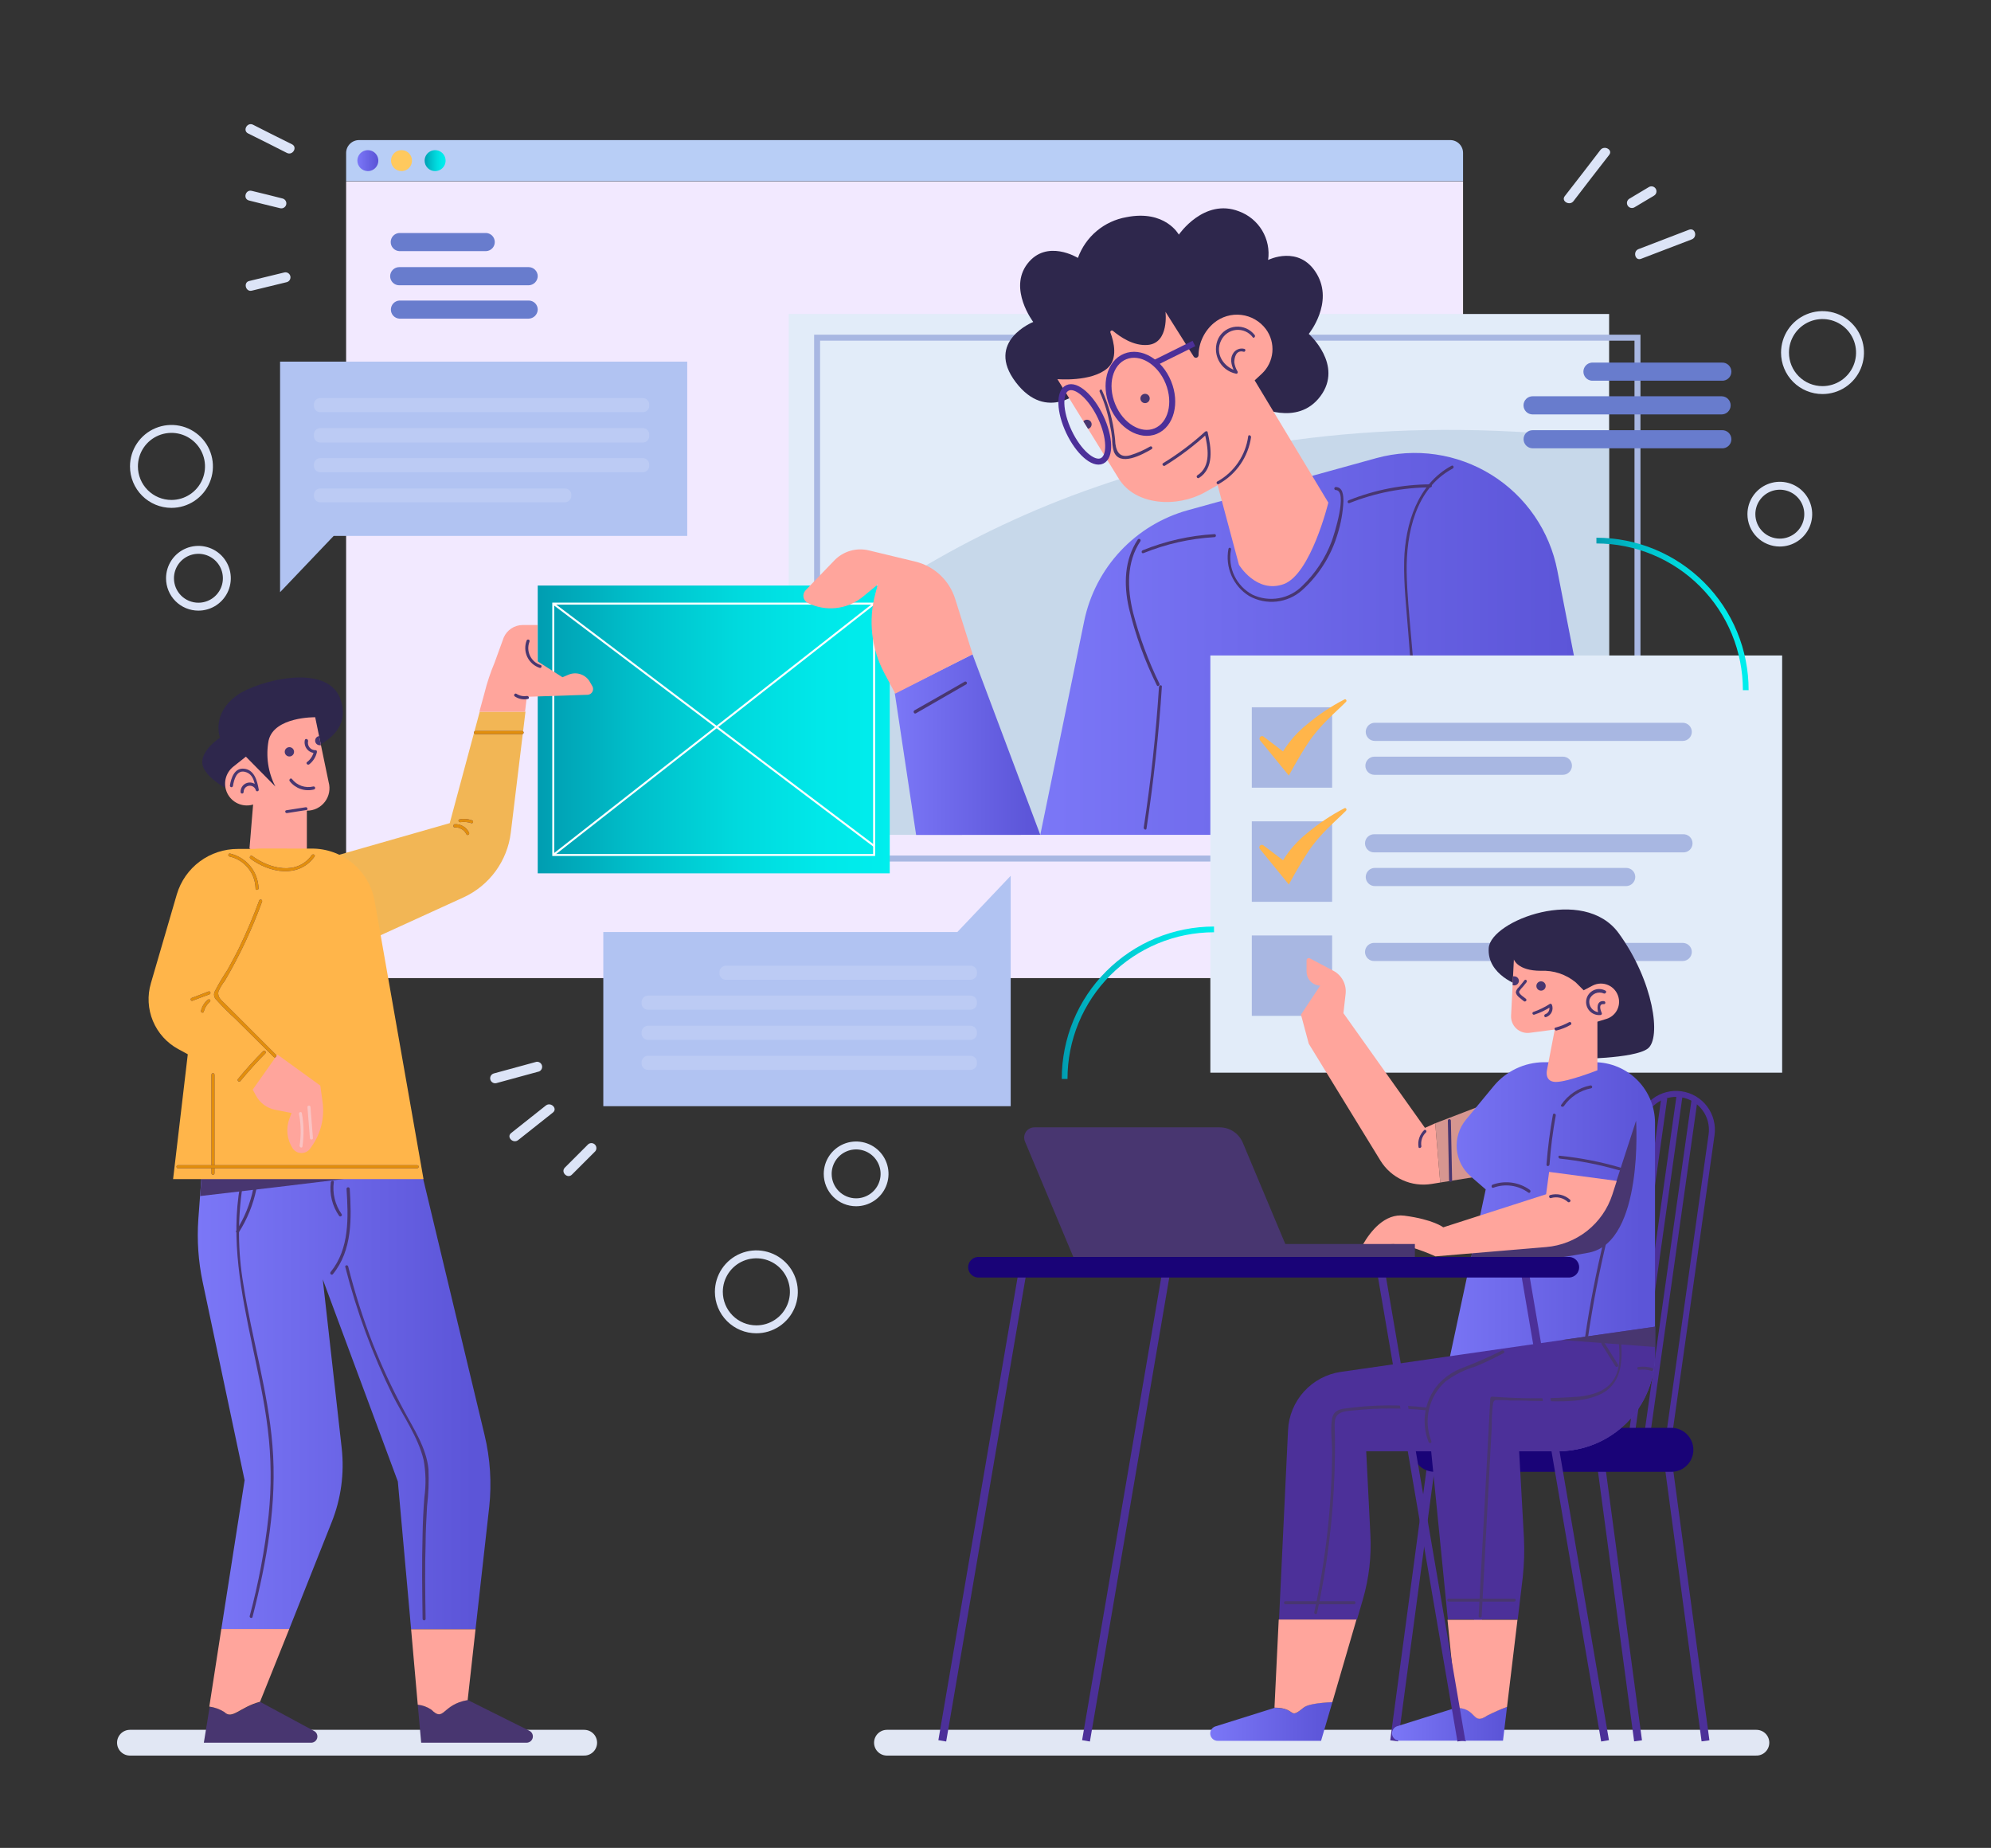 <?xml version="1.0" encoding="UTF-8"?> <svg xmlns="http://www.w3.org/2000/svg" width="347" height="322" viewBox="0 0 347 322" fill="none"><rect x="0" y="0" width="347" height="322" fill="#333333" stroke="none"/><path d="M306.114 303.668H154.58" stroke="#E1E7F4" stroke-width="4.49" stroke-miterlimit="10" stroke-linecap="round"></path><path d="M101.818 303.668H22.645" stroke="#E1E7F4" stroke-width="4.49" stroke-miterlimit="10" stroke-linecap="round"></path><path d="M62.567 170.44H252.744C253.039 170.44 253.332 170.382 253.605 170.269C253.877 170.155 254.125 169.989 254.334 169.78C254.542 169.571 254.707 169.322 254.819 169.049C254.931 168.776 254.988 168.483 254.987 168.188V31.613H60.324V168.198C60.329 168.791 60.567 169.358 60.986 169.778C61.406 170.197 61.973 170.435 62.567 170.44Z" fill="#F2E9FF"></path><path d="M62.567 24.41H252.744C253.039 24.408 253.331 24.465 253.604 24.577C253.877 24.69 254.124 24.855 254.333 25.063C254.542 25.272 254.707 25.519 254.819 25.792C254.931 26.065 254.988 26.357 254.987 26.652V31.572H60.324V26.652C60.326 26.058 60.563 25.489 60.983 25.069C61.404 24.649 61.973 24.412 62.567 24.41Z" fill="#B8CEF6"></path><path d="M75.823 29.817C76.185 29.819 76.539 29.713 76.841 29.514C77.143 29.315 77.379 29.03 77.519 28.697C77.658 28.363 77.696 27.996 77.627 27.641C77.557 27.286 77.384 26.959 77.129 26.703C76.874 26.447 76.548 26.272 76.194 26.201C75.839 26.129 75.471 26.165 75.137 26.303C74.802 26.441 74.516 26.675 74.315 26.975C74.114 27.276 74.006 27.629 74.006 27.991C74.006 28.473 74.197 28.936 74.538 29.278C74.878 29.621 75.34 29.814 75.823 29.817Z" fill="url(#paint0_linear_5410_15085)"></path><path d="M69.966 29.817C70.328 29.819 70.682 29.713 70.984 29.514C71.286 29.315 71.522 29.03 71.662 28.697C71.801 28.363 71.839 27.996 71.77 27.641C71.7 27.286 71.527 26.959 71.272 26.703C71.017 26.447 70.691 26.272 70.337 26.201C69.982 26.129 69.614 26.165 69.28 26.303C68.945 26.441 68.659 26.675 68.458 26.975C68.257 27.276 68.149 27.629 68.149 27.991C68.152 28.473 68.344 28.934 68.684 29.276C69.024 29.617 69.484 29.812 69.966 29.817Z" fill="#FFC95E"></path><path d="M64.109 29.817C64.471 29.817 64.824 29.71 65.125 29.509C65.425 29.308 65.659 29.023 65.797 28.69C65.936 28.356 65.972 27.989 65.901 27.634C65.831 27.28 65.657 26.955 65.401 26.7C65.146 26.444 64.82 26.27 64.466 26.2C64.112 26.129 63.744 26.165 63.41 26.304C63.077 26.442 62.791 26.676 62.59 26.976C62.39 27.276 62.282 27.63 62.282 27.991C62.285 28.474 62.478 28.937 62.821 29.279C63.163 29.621 63.626 29.814 64.109 29.817Z" fill="url(#paint1_linear_5410_15085)"></path><path d="M280.444 54.713H137.456V145.473H280.444V54.713Z" fill="#E2ECF9"></path><path d="M285.387 58.842H142.409V149.602H285.387V58.842Z" stroke="#A8B7E2" stroke-width="1.04" stroke-miterlimit="10"></path><path d="M280.403 76.668C208.427 67.821 162.335 94.087 137.426 115.757V145.473H280.403V76.668Z" fill="#C7D8EA"></path><path d="M155.067 102.031H93.718V152.179H155.067V102.031Z" fill="url(#paint2_linear_5410_15085)"></path><path d="M152.337 105.186H96.428V148.983H152.347L152.337 105.186Z" stroke="white" stroke-width="0.35" stroke-miterlimit="10"></path><path d="M96.428 105.186L152.347 147.41" stroke="white" stroke-width="0.35" stroke-miterlimit="10"></path><path d="M152.337 105.186L96.428 148.983" stroke="white" stroke-width="0.35" stroke-miterlimit="10"></path><path d="M181.306 145.473H280.404L271.421 99.423C270.76 96.002 269.399 92.755 267.423 89.884C265.448 87.013 262.9 84.581 259.94 82.741C256.98 80.901 253.671 79.692 250.222 79.189C246.772 78.687 243.256 78.903 239.894 79.823L207.067 88.893C202.569 90.132 198.5 92.587 195.307 95.988C192.114 99.388 189.921 103.603 188.969 108.169L181.306 145.473Z" fill="url(#paint3_linear_5410_15085)"></path><path d="M181.306 145.473L169.491 114.022L155.95 120.799L159.665 145.493L181.306 145.473Z" fill="url(#paint4_linear_5410_15085)"></path><path d="M169.511 114.002L166.466 104.344C165.965 102.751 165.059 101.315 163.837 100.177C162.614 99.039 161.118 98.238 159.493 97.851L151.453 95.913C150.37 95.646 149.235 95.671 148.165 95.987C147.095 96.303 146.128 96.897 145.363 97.709L140.39 102.873C140.242 103.029 140.132 103.218 140.071 103.424C140.009 103.631 139.996 103.848 140.034 104.06C140.071 104.272 140.158 104.473 140.287 104.645C140.415 104.818 140.583 104.958 140.775 105.054C142.295 105.821 144.003 106.133 145.696 105.953C147.388 105.773 148.993 105.109 150.317 104.04L152.976 101.858L152.56 103.441C151.302 108.096 151.865 113.054 154.133 117.309L156.031 120.86L169.511 114.002Z" fill="#FFA59C"></path><path d="M214.101 95.639C213.8 97.214 213.984 98.842 214.63 100.31C215.275 101.777 216.351 103.014 217.715 103.857C219.167 104.668 220.837 105.006 222.491 104.824C224.144 104.642 225.7 103.95 226.942 102.842C229.867 100.212 232.006 96.823 233.123 93.052C233.704 91.206 234.045 89.293 234.138 87.361C234.138 86.346 234.067 84.895 232.809 84.865C232.739 84.865 232.671 84.893 232.622 84.942C232.572 84.992 232.545 85.059 232.545 85.129C232.545 85.199 232.572 85.266 232.622 85.315C232.671 85.365 232.739 85.392 232.809 85.392C234.981 85.494 232.494 93.255 232.068 94.381C230.969 97.29 229.235 99.917 226.992 102.071C225.883 103.201 224.45 103.958 222.891 104.236C221.332 104.514 219.725 104.3 218.293 103.624C216.918 102.892 215.812 101.741 215.137 100.338C214.461 98.934 214.252 97.353 214.538 95.822C214.67 95.457 214.172 95.284 214.101 95.639Z" fill="#483670"></path><path d="M235.184 87.665C239.674 85.88 244.46 84.951 249.293 84.926C249.363 84.926 249.43 84.898 249.479 84.849C249.529 84.799 249.557 84.732 249.557 84.662C249.557 84.592 249.529 84.525 249.479 84.476C249.43 84.426 249.363 84.398 249.293 84.398C244.424 84.419 239.602 85.358 235.082 87.168C234.737 87.249 234.869 87.807 235.184 87.665Z" fill="#483670"></path><path d="M252.977 81.162C247.05 84.358 244.908 91.307 244.725 97.638C244.624 101.818 245.121 106.028 245.436 110.208C245.781 114.57 246.119 118.926 246.451 123.275C246.451 123.63 247.019 123.63 246.978 123.275C246.664 119.278 246.309 115.27 245.963 111.263C245.618 107.256 245.233 103.542 245.162 99.677C245.06 92.9 246.704 85.139 253.16 81.659C253.536 81.446 253.251 80.99 252.977 81.162Z" fill="#483670"></path><path d="M198.318 93.986C195.932 97.536 195.831 101.848 196.744 105.927C197.857 110.589 199.492 115.112 201.617 119.41C201.759 119.734 202.215 119.41 202.073 119.136C200.128 115.168 198.587 111.015 197.475 106.738C196.46 102.558 196.288 97.993 198.774 94.27C198.797 94.21 198.798 94.145 198.778 94.085C198.758 94.024 198.717 93.973 198.663 93.94C198.609 93.906 198.545 93.892 198.482 93.901C198.419 93.909 198.361 93.939 198.318 93.986Z" fill="#483670"></path><path d="M201.992 119.714C201.464 127.932 200.578 136.102 199.333 144.225C199.333 144.539 199.779 144.722 199.82 144.367C201.048 136.18 201.962 127.962 202.49 119.714C202.561 119.308 202.043 119.308 201.992 119.714Z" fill="#483670"></path><path d="M199.302 96.38C203.239 94.782 207.413 93.843 211.655 93.6C212 93.6 212 93.042 211.655 93.073C207.365 93.321 203.144 94.27 199.16 95.883C198.845 96.025 198.947 96.512 199.302 96.38Z" fill="#483670"></path><path d="M159.625 124.3C162.578 122.615 165.491 120.921 168.435 119.227C168.482 119.184 168.512 119.126 168.52 119.063C168.528 119 168.515 118.936 168.481 118.882C168.448 118.828 168.396 118.787 168.336 118.767C168.276 118.747 168.21 118.748 168.151 118.77C165.207 120.455 162.294 122.139 159.351 123.792C159.066 124.015 159.361 124.472 159.625 124.3Z" fill="#483670"></path><path d="M188.533 67.973C188.533 67.973 182.443 73.736 177.032 66.603C171.622 59.471 180.078 56.103 180.078 56.103C180.078 56.103 175.693 50.341 179.063 45.958C182.432 41.575 187.863 44.943 187.863 44.943C188.52 43.119 189.648 41.502 191.133 40.254C192.618 39.007 194.407 38.175 196.318 37.842C203.088 36.503 205.453 40.885 205.453 40.885C205.453 40.885 209.838 34.453 215.939 36.827C217.627 37.446 219.052 38.624 219.975 40.166C220.899 41.708 221.265 43.519 221.014 45.298C221.014 45.298 226.424 42.59 229.469 47.683C232.514 52.776 228.099 58.183 228.099 58.183C228.099 58.183 234.189 63.59 230.129 69.038C226.069 74.486 218.964 70.722 218.964 70.722L188.533 67.973Z" fill="#2E274C"></path><path d="M184.29 66.066L194.988 83.414C197.901 88.122 205.139 88.487 209.97 85.798L212.213 84.54L215.928 98.409C215.928 98.409 218.974 103.482 223.714 101.787C228.454 100.093 231.509 87.584 231.509 87.584L218.669 66.279L219.928 65.112C220.973 64.128 221.622 62.794 221.751 61.364C221.88 59.934 221.48 58.507 220.628 57.351C220.118 56.669 219.475 56.098 218.738 55.672C218 55.246 217.184 54.974 216.339 54.873C215.493 54.772 214.636 54.843 213.818 55.082C213.001 55.321 212.241 55.724 211.584 56.266C210.756 56.953 210.087 57.812 209.621 58.782C209.155 59.751 208.904 60.81 208.884 61.886C208.884 61.985 208.852 62.081 208.792 62.16C208.733 62.239 208.649 62.296 208.554 62.324C208.459 62.351 208.358 62.347 208.266 62.312C208.173 62.277 208.095 62.213 208.042 62.13L203.129 54.338C203.129 54.338 203.789 59.745 200.084 60.1C197.556 60.344 195.212 58.69 193.943 57.635C193.895 57.602 193.838 57.584 193.781 57.586C193.723 57.587 193.666 57.606 193.62 57.641C193.574 57.676 193.54 57.725 193.523 57.78C193.506 57.836 193.508 57.895 193.527 57.95C194.156 59.603 194.856 62.556 192.999 64.169C190.218 66.593 184.29 66.066 184.29 66.066Z" fill="#FFA59C"></path><path d="M191.659 68.278C192.494 70.123 193.094 72.066 193.446 74.06C193.623 74.846 193.751 75.643 193.831 76.444C193.819 77.195 193.914 77.943 194.116 78.666C195.131 81.406 199.13 79.184 200.703 78.271C200.733 78.253 200.759 78.229 200.78 78.201C200.801 78.173 200.816 78.141 200.824 78.107C200.833 78.073 200.835 78.038 200.829 78.003C200.824 77.969 200.812 77.935 200.794 77.905C200.776 77.875 200.753 77.849 200.725 77.828C200.697 77.808 200.665 77.793 200.631 77.784C200.597 77.776 200.561 77.774 200.527 77.779C200.492 77.784 200.459 77.796 200.429 77.814C199.344 78.449 198.189 78.956 196.988 79.326C195.374 79.782 194.603 78.981 194.39 77.297C194.39 76.911 194.319 76.485 194.288 76.1C193.979 73.292 193.222 70.552 192.045 67.983C191.933 67.709 191.517 67.973 191.659 68.278Z" fill="#483670"></path><path d="M203.007 81.162C205.645 79.537 208.123 77.665 210.407 75.572L209.95 75.471C210.518 77.895 211.178 81.263 208.651 82.846C208.604 82.889 208.574 82.948 208.566 83.01C208.557 83.073 208.571 83.137 208.605 83.191C208.638 83.245 208.69 83.286 208.75 83.306C208.81 83.326 208.876 83.325 208.935 83.303C211.676 81.578 211.077 77.997 210.478 75.329C210.478 75.115 210.163 75.085 210.021 75.227C207.768 77.28 205.324 79.115 202.723 80.705C202.429 80.847 202.703 81.304 203.007 81.162Z" fill="#483670"></path><path d="M218.669 58.376C218.283 57.877 217.777 57.483 217.199 57.231C216.621 56.978 215.988 56.875 215.36 56.931C214.731 56.986 214.127 57.199 213.602 57.549C213.077 57.899 212.648 58.375 212.356 58.934C212.065 59.531 211.915 60.187 211.917 60.852C211.919 61.516 212.073 62.171 212.366 62.767C212.66 63.363 213.086 63.884 213.612 64.291C214.138 64.697 214.75 64.978 215.401 65.112C215.644 65.183 215.786 64.94 215.685 64.727C215.39 64.243 215.197 63.705 215.116 63.144C215.116 62.302 215.431 60.932 216.73 61.287C217.045 61.389 217.187 60.861 216.872 60.79C216.481 60.687 216.065 60.721 215.695 60.887C215.326 61.053 215.025 61.342 214.842 61.703C214.243 62.799 214.771 64.027 215.269 65.011C215.37 64.889 215.462 64.761 215.543 64.625C213.269 63.986 211.686 61.642 212.812 59.35C213.049 58.84 213.414 58.401 213.872 58.076C214.33 57.75 214.865 57.549 215.424 57.493C215.983 57.437 216.548 57.527 217.061 57.755C217.575 57.982 218.021 58.34 218.354 58.792C218.486 59.005 218.882 58.65 218.669 58.376Z" fill="#483670"></path><path d="M212.498 84.287C213.98 83.446 215.25 82.278 216.211 80.871C217.171 79.464 217.797 77.856 218.04 76.171C218.04 75.856 217.583 75.683 217.542 76.028C217.321 77.653 216.727 79.205 215.808 80.563C214.889 81.921 213.67 83.05 212.244 83.861C212.202 83.869 212.163 83.886 212.13 83.913C212.097 83.939 212.07 83.973 212.053 84.011C212.035 84.05 212.028 84.092 212.03 84.135C212.032 84.177 212.045 84.218 212.067 84.255C212.088 84.291 212.119 84.322 212.155 84.344C212.191 84.366 212.232 84.38 212.274 84.383C212.316 84.386 212.359 84.379 212.398 84.362C212.437 84.345 212.471 84.32 212.498 84.287Z" fill="#483670"></path><path d="M201.413 75.126C204.103 74.02 205.088 70.215 203.626 66.624C202.165 63.032 198.785 61.024 196.095 62.119C193.405 63.215 192.41 67.03 193.882 70.621C195.354 74.213 198.724 76.231 201.413 75.126Z" stroke="#4C3099" stroke-width="1.04" stroke-miterlimit="10"></path><path d="M192.065 80.31C193.588 79.59 193.476 76.16 191.821 72.66C190.167 69.16 187.589 66.888 186.056 67.588C184.523 68.288 184.645 71.737 186.3 75.237C187.954 78.737 190.543 81.03 192.065 80.31Z" stroke="#4C3099" stroke-width="1.04" stroke-miterlimit="10"></path><path d="M201.373 63.185L208.082 59.857" stroke="#4C3099" stroke-width="1.04" stroke-miterlimit="10"></path><path d="M277.419 66.34H300.045C300.263 66.357 300.482 66.329 300.688 66.258C300.895 66.187 301.085 66.073 301.245 65.925C301.406 65.777 301.534 65.597 301.622 65.397C301.709 65.197 301.755 64.981 301.755 64.762C301.755 64.544 301.709 64.328 301.622 64.127C301.534 63.927 301.406 63.747 301.245 63.599C301.085 63.451 300.895 63.338 300.688 63.266C300.482 63.195 300.263 63.167 300.045 63.185H277.419C277.023 63.216 276.652 63.396 276.383 63.689C276.113 63.981 275.963 64.364 275.963 64.762C275.963 65.16 276.113 65.543 276.383 65.836C276.652 66.128 277.023 66.308 277.419 66.34Z" fill="#687CCD"></path><path d="M267.107 72.214H300.045C300.465 72.214 300.867 72.047 301.164 71.75C301.461 71.454 301.628 71.051 301.628 70.631C301.628 70.212 301.461 69.809 301.164 69.512C300.867 69.215 300.465 69.049 300.045 69.049H267.107C266.687 69.049 266.284 69.215 265.987 69.512C265.69 69.809 265.523 70.212 265.523 70.631C265.523 71.051 265.69 71.454 265.987 71.75C266.284 72.047 266.687 72.214 267.107 72.214Z" fill="#687CCD"></path><path d="M267.107 78.118H300.044C300.262 78.136 300.482 78.108 300.688 78.037C300.895 77.965 301.084 77.852 301.245 77.704C301.406 77.556 301.534 77.376 301.622 77.176C301.709 76.975 301.755 76.759 301.755 76.541C301.755 76.322 301.709 76.106 301.622 75.906C301.534 75.706 301.406 75.526 301.245 75.378C301.084 75.23 300.895 75.116 300.688 75.045C300.482 74.974 300.262 74.946 300.044 74.963H267.107C266.9 74.962 266.694 75.002 266.503 75.08C266.311 75.159 266.137 75.275 265.991 75.421C265.845 75.567 265.729 75.741 265.65 75.932C265.572 76.124 265.532 76.329 265.533 76.536C265.536 76.953 265.702 77.352 265.996 77.648C266.291 77.944 266.689 78.113 267.107 78.118Z" fill="#687CCD"></path><path d="M53.898 130.579C53.898 130.579 61.694 128.195 59.309 121.763C56.923 115.331 44.743 118.72 41.383 121.104C36.744 124.371 38.338 128.55 38.338 128.55C38.338 128.55 34.156 131.249 35.526 133.917C36.897 136.585 41.393 138.3 41.393 138.3L49.94 137.975L53.898 130.579Z" fill="#2E274C"></path><path d="M53.482 141.262V147.867C53.107 148.608 52.542 149.236 51.845 149.687C51.148 150.138 50.343 150.395 49.513 150.434C46.783 150.434 43.484 147.837 43.484 147.837L44.113 140.177L43.91 140.248C43.068 140.45 42.182 140.358 41.399 139.987C40.616 139.616 39.984 138.989 39.607 138.209C39.23 137.43 39.131 136.545 39.327 135.701C39.523 134.858 40.001 134.107 40.683 133.572L42.855 131.848L47.991 137.052C46.718 134.586 46.303 131.766 46.813 129.037C47.767 124.858 54.934 124.979 54.934 124.979L55.624 128.327L55.949 129.9L57.278 136.291C57.442 136.875 57.468 137.489 57.353 138.084C57.239 138.68 56.988 139.24 56.62 139.722C56.252 140.204 55.777 140.594 55.232 140.862C54.688 141.129 54.089 141.266 53.482 141.262Z" fill="#FFA59C"></path><path d="M53.127 128.966C53.068 129.238 53.07 129.52 53.135 129.791C53.199 130.062 53.324 130.315 53.499 130.531C53.674 130.748 53.896 130.922 54.148 131.041C54.4 131.16 54.675 131.22 54.954 131.219C54.883 131.107 54.781 131.006 54.71 130.904C54.556 131.658 54.13 132.33 53.513 132.791C53.239 133.004 53.624 133.39 53.898 133.187C54.581 132.647 55.055 131.887 55.238 131.036C55.238 130.864 55.167 130.691 54.995 130.722C54.797 130.728 54.6 130.689 54.419 130.608C54.239 130.526 54.079 130.404 53.954 130.251C53.828 130.098 53.739 129.918 53.694 129.725C53.65 129.532 53.65 129.332 53.695 129.139C53.726 128.753 53.198 128.621 53.127 128.966Z" fill="#483670"></path><path d="M54.609 137.042C53.929 137.21 53.215 137.176 52.553 136.946C51.892 136.715 51.312 136.297 50.884 135.743C50.671 135.469 50.285 135.855 50.498 136.129C50.983 136.753 51.641 137.222 52.389 137.478C53.137 137.734 53.944 137.766 54.71 137.57C54.78 137.556 54.842 137.515 54.882 137.456C54.922 137.397 54.937 137.325 54.924 137.255C54.91 137.185 54.869 137.123 54.81 137.083C54.751 137.043 54.679 137.029 54.609 137.042Z" fill="#483670"></path><path d="M40.601 136.961C40.774 135.875 41.231 134.09 42.743 134.506C44.256 134.922 44.388 136.535 44.601 137.742L45.098 137.6C45.01 137.21 44.779 136.867 44.451 136.638C44.123 136.409 43.721 136.312 43.325 136.364C42.928 136.416 42.565 136.614 42.307 136.92C42.05 137.225 41.915 137.616 41.931 138.016C41.931 138.086 41.959 138.153 42.008 138.202C42.058 138.252 42.125 138.28 42.195 138.28C42.265 138.28 42.332 138.252 42.382 138.202C42.431 138.153 42.459 138.086 42.459 138.016C42.454 137.749 42.548 137.489 42.723 137.287C42.898 137.084 43.142 136.954 43.407 136.92C43.672 136.886 43.941 136.951 44.161 137.103C44.381 137.254 44.538 137.482 44.601 137.742C44.629 137.796 44.675 137.839 44.73 137.863C44.786 137.887 44.849 137.891 44.907 137.874C44.966 137.857 45.017 137.821 45.052 137.771C45.086 137.721 45.103 137.661 45.098 137.6C44.844 136.119 44.357 134.12 42.53 133.948C40.886 133.765 40.287 135.53 40.074 136.829C40.013 137.184 40.5 137.326 40.601 136.961Z" fill="#483670"></path><path d="M53.269 140.664L49.899 141.191C49.554 141.262 49.727 141.749 50.041 141.678L53.411 141.151C53.726 141.12 53.584 140.593 53.269 140.664Z" fill="#483670"></path><path d="M54.182 303.668H35.526L36.541 297.418C37.483 297.507 38.387 297.832 39.17 298.362C40.54 299.731 41.88 297.448 45.382 296.576L54.781 301.649C54.99 301.772 55.151 301.961 55.239 302.186C55.328 302.411 55.339 302.66 55.27 302.892C55.201 303.123 55.057 303.326 54.86 303.466C54.663 303.607 54.424 303.678 54.182 303.668Z" fill="#483670"></path><path d="M82.878 283.894H71.651L69.337 258.146L56.253 222.922L59.552 252.343C60.041 256.73 59.438 261.17 57.796 265.268L50.397 283.884H38.571L42.632 257.933L35.303 223.297C34.565 219.753 34.316 216.124 34.562 212.512L35.09 205.411H73.752L84.451 250.05C85.44 254.152 85.714 258.394 85.263 262.589L82.878 283.894Z" fill="url(#paint5_linear_5410_15085)"></path><path d="M91.79 303.668H73.407L72.809 297.033C73.664 297.121 74.484 297.421 75.194 297.905C77.437 300.157 76.98 296.992 81.507 296.221L92.277 301.598C92.494 301.71 92.668 301.891 92.77 302.113C92.873 302.335 92.898 302.585 92.842 302.823C92.786 303.061 92.652 303.273 92.461 303.426C92.271 303.579 92.034 303.664 91.79 303.668Z" fill="#483670"></path><path d="M50.397 283.894L45.321 296.535C41.82 297.448 40.48 299.701 39.109 298.331C38.315 297.822 37.417 297.496 36.48 297.377L38.571 283.854H50.397V283.894Z" fill="#FFA59C"></path><path d="M82.878 283.894L81.507 296.241C76.98 297.012 77.447 300.167 75.194 297.925C74.484 297.438 73.665 297.135 72.808 297.043L71.651 283.905H82.878V283.894Z" fill="#FFA59C"></path><path d="M60.009 205.431H35.1L34.887 208.414C42.571 207.541 54.568 206.101 60.009 205.431Z" fill="#483670"></path><path d="M41.84 206.628C40.185 215.962 42.043 225.306 43.971 234.436C44.986 239.286 46.083 244.105 46.671 249.015C47.287 254.016 47.335 259.07 46.813 264.081C46.163 270 45.06 275.861 43.515 281.612C43.454 281.926 43.941 282.068 44.012 281.754C46.499 272.024 48.326 261.94 47.483 251.866C46.712 242.34 43.87 233.138 42.408 223.733C41.453 218.119 41.405 212.389 42.266 206.76C42.398 206.446 41.901 206.304 41.84 206.628Z" fill="#483670"></path><path d="M44.154 207.085C43.62 209.705 42.609 212.206 41.17 214.46C40.997 214.734 41.454 215.018 41.627 214.734C43.088 212.448 44.12 209.914 44.672 207.257C44.712 206.872 44.184 206.73 44.154 207.085Z" fill="#483670"></path><path d="M60.395 207.115C60.709 212.107 60.953 217.545 57.623 221.653C57.41 221.907 57.766 222.293 58.009 222.039C61.44 217.829 61.267 212.279 60.953 207.115C60.94 207.05 60.906 206.992 60.855 206.95C60.804 206.908 60.74 206.885 60.674 206.885C60.608 206.885 60.544 206.908 60.493 206.95C60.442 206.992 60.407 207.05 60.395 207.115Z" fill="#483670"></path><path d="M57.654 206.03C57.394 208.082 57.908 210.158 59.095 211.853C59.268 212.137 59.725 211.853 59.552 211.579C58.397 209.944 57.907 207.931 58.182 205.949C58.212 205.675 57.695 205.675 57.654 206.03Z" fill="#483670"></path><path d="M60.181 220.781C62.141 228.488 64.904 235.969 68.423 243.1C70.251 246.753 72.849 250.334 73.823 254.372C74.22 256.518 74.268 258.714 73.966 260.875C73.793 263.016 73.692 265.197 73.651 267.337C73.509 272.248 73.58 277.168 73.651 282.089C73.651 282.159 73.679 282.226 73.728 282.275C73.778 282.325 73.845 282.352 73.915 282.352C73.985 282.352 74.052 282.325 74.101 282.275C74.151 282.226 74.179 282.159 74.179 282.089C74.108 277.696 74.037 273.272 74.179 268.9C74.179 266.759 74.321 264.578 74.432 262.437C74.686 260.293 74.767 258.132 74.676 255.975C74.29 252.221 72.078 248.954 70.362 245.718C68.338 241.961 66.534 238.089 64.962 234.122C63.259 229.745 61.832 225.265 60.689 220.71C60.597 220.324 60.08 220.466 60.181 220.781Z" fill="#483670"></path><path d="M91.576 124.046L89.019 145.128C88.719 147.543 87.807 149.843 86.371 151.808C84.933 153.773 83.019 155.34 80.807 156.359L59.41 166.128L57.857 149.308L78.381 143.434L83.608 124.015H91.607L91.576 124.046Z" fill="#F2B655"></path><path d="M54.325 147.867H45.676C43.264 147.864 40.935 148.751 39.136 150.357C37.336 151.963 36.192 154.175 35.922 156.572L30.167 205.462H73.813L65.297 157.028C64.842 154.453 63.492 152.122 61.484 150.445C59.476 148.769 56.941 147.856 54.325 147.867Z" fill="#FFB54A"></path><path d="M30.817 155.841L26.3 171.323C25.659 173.494 25.783 175.819 26.651 177.909C27.519 179.999 29.079 181.729 31.07 182.807L44.012 189.838L48.397 183.751L37.232 173.291L50.072 147.928H41.454C39.063 147.92 36.734 148.686 34.816 150.113C32.898 151.54 31.495 153.55 30.817 155.841Z" fill="#FFB54A"></path><path d="M48.356 183.761L55.827 189.168L56.213 191.979C56.608 194.74 55.916 197.548 54.284 199.811L54.041 200.166C53.862 200.405 53.629 200.598 53.361 200.728C53.093 200.859 52.798 200.923 52.5 200.916C52.202 200.909 51.909 200.831 51.648 200.688C51.386 200.545 51.162 200.342 50.995 200.095C50.511 199.341 50.207 198.485 50.108 197.595C50.01 196.704 50.119 195.803 50.427 194.961L50.813 193.947L47.94 193.379C47.247 193.241 46.593 192.954 46.023 192.536C45.453 192.119 44.982 191.583 44.641 190.964L44.042 189.868L48.356 183.761Z" fill="#FFA59C"></path><path d="M102.701 118.639C102.319 118.075 101.754 117.659 101.102 117.461C100.45 117.264 99.749 117.296 99.118 117.553L98.032 118.01L93.678 115.23V108.909H91.089C90.387 108.913 89.701 109.121 89.115 109.509C88.529 109.896 88.069 110.446 87.79 111.09L86.207 115.443C85.474 117.186 84.876 118.984 84.421 120.82L83.548 124.015H91.505L91.82 121.418L102.488 121.063C102.66 121.04 102.824 120.973 102.963 120.869C103.102 120.765 103.212 120.627 103.282 120.468C103.352 120.309 103.381 120.135 103.364 119.962C103.348 119.789 103.287 119.623 103.189 119.481L102.701 118.639Z" fill="#FFA59C"></path><path d="M45.169 156.927C44.149 159.712 42.991 162.445 41.697 165.114C41.068 166.412 40.358 167.711 39.667 168.969C38.866 170.169 38.13 171.412 37.465 172.692C37.325 172.943 37.276 173.234 37.326 173.517C37.376 173.8 37.522 174.057 37.739 174.245C38.776 175.401 39.874 176.502 41.028 177.542L47.707 184.177C47.95 184.43 48.305 184.045 48.092 183.791L42.205 177.897L39.251 174.945C38.622 174.316 37.851 173.788 38.064 172.763C38.355 172.1 38.73 171.476 39.18 170.907C41.76 166.51 43.934 161.889 45.676 157.099C45.699 157.032 45.695 156.958 45.663 156.895C45.632 156.831 45.576 156.782 45.509 156.759C45.442 156.736 45.368 156.741 45.304 156.773C45.24 156.804 45.192 156.859 45.169 156.927Z" fill="#483670"></path><path d="M45.169 156.927C44.149 159.712 42.991 162.445 41.697 165.114C41.068 166.412 40.358 167.711 39.667 168.969C38.866 170.169 38.13 171.412 37.465 172.692C37.325 172.943 37.276 173.234 37.326 173.517C37.376 173.8 37.522 174.057 37.739 174.245C38.776 175.401 39.874 176.502 41.028 177.542L47.707 184.177C47.95 184.43 48.305 184.045 48.092 183.791L42.205 177.897L39.251 174.945C38.622 174.316 37.851 173.788 38.064 172.763C38.355 172.1 38.73 171.476 39.18 170.907C41.76 166.51 43.934 161.889 45.676 157.099C45.699 157.032 45.695 156.958 45.663 156.895C45.632 156.831 45.576 156.782 45.509 156.759C45.442 156.736 45.368 156.741 45.304 156.773C45.24 156.804 45.192 156.859 45.169 156.927Z" fill="#E28E0C"></path><path d="M39.972 149.237C41.237 149.518 42.373 150.211 43.2 151.209C44.027 152.206 44.498 153.451 44.54 154.745C44.532 154.784 44.533 154.823 44.542 154.861C44.552 154.899 44.57 154.934 44.594 154.964C44.619 154.994 44.65 155.019 44.686 155.035C44.721 155.052 44.76 155.061 44.798 155.061C44.837 155.061 44.876 155.052 44.911 155.035C44.947 155.019 44.978 154.994 45.002 154.964C45.027 154.934 45.045 154.899 45.054 154.861C45.064 154.823 45.065 154.784 45.057 154.745C45.009 153.34 44.498 151.99 43.605 150.905C42.711 149.819 41.484 149.058 40.114 148.739C39.799 148.638 39.657 149.135 39.972 149.237Z" fill="#483670"></path><path d="M39.972 149.237C41.237 149.518 42.373 150.211 43.2 151.209C44.027 152.206 44.498 153.451 44.54 154.745C44.532 154.784 44.533 154.823 44.542 154.861C44.552 154.899 44.57 154.934 44.594 154.964C44.619 154.994 44.65 155.019 44.686 155.035C44.721 155.052 44.76 155.061 44.798 155.061C44.837 155.061 44.876 155.052 44.911 155.035C44.947 155.019 44.978 154.994 45.002 154.964C45.027 154.934 45.045 154.899 45.054 154.861C45.064 154.823 45.065 154.784 45.057 154.745C45.009 153.34 44.498 151.99 43.605 150.905C42.711 149.819 41.484 149.058 40.114 148.739C39.799 148.638 39.657 149.135 39.972 149.237Z" fill="#E28E0C"></path><path d="M43.646 149.622C46.945 152.077 52 153.102 54.812 149.267C55.025 148.983 54.568 148.739 54.355 148.983C51.757 152.605 47.026 151.408 43.971 149.166C43.646 148.953 43.383 149.409 43.646 149.622Z" fill="#483670"></path><path d="M43.646 149.622C46.945 152.077 52 153.102 54.812 149.267C55.025 148.983 54.568 148.739 54.355 148.983C51.757 152.605 47.026 151.408 43.971 149.166C43.646 148.953 43.383 149.409 43.646 149.622Z" fill="#E28E0C"></path><path d="M79.264 144.174C79.683 144.153 80.098 144.256 80.459 144.468C80.82 144.681 81.11 144.995 81.294 145.371C81.436 145.686 81.893 145.371 81.751 145.087C81.522 144.62 81.159 144.231 80.71 143.97C80.26 143.708 79.743 143.585 79.223 143.616C78.949 143.687 78.949 144.215 79.264 144.174Z" fill="#483670"></path><path d="M79.264 144.174C79.683 144.153 80.098 144.256 80.459 144.468C80.82 144.681 81.11 144.995 81.294 145.371C81.436 145.686 81.893 145.371 81.751 145.087C81.522 144.62 81.159 144.231 80.71 143.97C80.26 143.708 79.743 143.585 79.223 143.616C78.949 143.687 78.949 144.215 79.264 144.174Z" fill="#E28E0C"></path><path d="M80.249 143.261C80.883 143.165 81.531 143.224 82.137 143.434C82.451 143.545 82.594 143.048 82.279 142.947C81.583 142.697 80.833 142.637 80.107 142.774C79.751 142.845 79.934 143.332 80.249 143.261Z" fill="#483670"></path><path d="M80.249 143.261C80.883 143.165 81.531 143.224 82.137 143.434C82.451 143.545 82.594 143.048 82.279 142.947C81.583 142.697 80.833 142.637 80.107 142.774C79.751 142.845 79.934 143.332 80.249 143.261Z" fill="#E28E0C"></path><path d="M36.358 172.763C35.343 173.149 34.4 173.534 33.415 173.89C33.1 173.991 33.242 174.519 33.557 174.377C34.572 173.991 35.516 173.605 36.501 173.261C36.815 173.149 36.683 172.662 36.358 172.763Z" fill="#483670"></path><path d="M36.358 172.763C35.343 173.149 34.4 173.534 33.415 173.89C33.1 173.991 33.242 174.519 33.557 174.377C34.572 173.991 35.516 173.605 36.501 173.261C36.815 173.149 36.683 172.662 36.358 172.763Z" fill="#E28E0C"></path><path d="M36.227 174.204C35.621 174.697 35.199 175.38 35.029 176.142C34.958 176.456 35.455 176.598 35.516 176.274C35.679 175.624 36.033 175.038 36.531 174.59C36.856 174.346 36.541 173.991 36.227 174.204Z" fill="#483670"></path><path d="M36.227 174.204C35.621 174.697 35.199 175.38 35.029 176.142C34.958 176.456 35.455 176.598 35.516 176.274C35.679 175.624 36.033 175.038 36.531 174.59C36.856 174.346 36.541 173.991 36.227 174.204Z" fill="#E28E0C"></path><path d="M36.856 187.271V204.447C36.856 204.517 36.884 204.584 36.933 204.634C36.983 204.683 37.05 204.711 37.12 204.711C37.19 204.711 37.257 204.683 37.306 204.634C37.356 204.584 37.384 204.517 37.384 204.447V187.271C37.384 187.201 37.356 187.134 37.306 187.085C37.257 187.035 37.19 187.007 37.12 187.007C37.05 187.007 36.983 187.035 36.933 187.085C36.884 187.134 36.856 187.201 36.856 187.271Z" fill="#483670"></path><path d="M36.856 187.271V204.447C36.856 204.517 36.884 204.584 36.933 204.634C36.983 204.683 37.05 204.711 37.12 204.711C37.19 204.711 37.257 204.683 37.306 204.634C37.356 204.584 37.384 204.517 37.384 204.447V187.271C37.384 187.201 37.356 187.134 37.306 187.085C37.257 187.035 37.19 187.007 37.12 187.007C37.05 187.007 36.983 187.035 36.933 187.085C36.884 187.134 36.856 187.201 36.856 187.271Z" fill="#E28E0C"></path><path d="M30.999 203.564H72.707C72.777 203.564 72.844 203.537 72.894 203.487C72.943 203.438 72.971 203.371 72.971 203.301C72.971 203.231 72.943 203.164 72.894 203.114C72.844 203.065 72.777 203.037 72.707 203.037H30.999C30.684 203.037 30.684 203.564 30.999 203.564Z" fill="#483670"></path><path d="M30.999 203.564H72.707C72.777 203.564 72.844 203.537 72.894 203.487C72.943 203.438 72.971 203.371 72.971 203.301C72.971 203.231 72.943 203.164 72.894 203.114C72.844 203.065 72.777 203.037 72.707 203.037H30.999C30.684 203.037 30.684 203.564 30.999 203.564Z" fill="#E28E0C"></path><path d="M45.87 183.162C44.326 184.703 42.862 186.321 41.485 188.012C41.272 188.255 41.627 188.641 41.87 188.397C43.271 186.713 44.712 185.09 46.255 183.548C46.468 183.304 46.113 182.919 45.87 183.162Z" fill="#483670"></path><path d="M45.87 183.162C44.326 184.703 42.862 186.321 41.485 188.012C41.272 188.255 41.627 188.641 41.87 188.397C43.271 186.713 44.712 185.09 46.255 183.548C46.468 183.304 46.113 182.919 45.87 183.162Z" fill="#E28E0C"></path><path d="M82.878 127.911H90.998C91.033 127.911 91.067 127.904 91.099 127.891C91.131 127.878 91.16 127.859 91.185 127.834C91.209 127.81 91.228 127.78 91.242 127.748C91.255 127.716 91.262 127.682 91.262 127.647C91.262 127.613 91.255 127.579 91.242 127.547C91.228 127.515 91.209 127.485 91.185 127.461C91.16 127.436 91.131 127.417 91.099 127.404C91.067 127.391 91.033 127.384 90.998 127.384H82.878C82.843 127.384 82.809 127.391 82.777 127.404C82.745 127.417 82.716 127.436 82.691 127.461C82.667 127.485 82.647 127.515 82.634 127.547C82.621 127.579 82.614 127.613 82.614 127.647C82.614 127.682 82.621 127.716 82.634 127.748C82.647 127.78 82.667 127.81 82.691 127.834C82.716 127.859 82.745 127.878 82.777 127.891C82.809 127.904 82.843 127.911 82.878 127.911Z" fill="#483670"></path><path d="M82.878 127.911H90.998C91.033 127.911 91.067 127.904 91.099 127.891C91.131 127.878 91.16 127.859 91.185 127.834C91.209 127.81 91.228 127.78 91.242 127.748C91.255 127.716 91.262 127.682 91.262 127.647C91.262 127.613 91.255 127.579 91.242 127.547C91.228 127.515 91.209 127.485 91.185 127.461C91.16 127.436 91.131 127.417 91.099 127.404C91.067 127.391 91.033 127.384 90.998 127.384H82.878C82.843 127.384 82.809 127.391 82.777 127.404C82.745 127.417 82.716 127.436 82.691 127.461C82.667 127.485 82.647 127.515 82.634 127.547C82.621 127.579 82.614 127.613 82.614 127.647C82.614 127.682 82.621 127.716 82.634 127.748C82.647 127.78 82.667 127.81 82.691 127.834C82.716 127.859 82.745 127.878 82.777 127.891C82.809 127.904 82.843 127.911 82.878 127.911Z" fill="#E28E0C"></path><path d="M52.112 194.119C52.465 195.939 52.5 197.807 52.214 199.638C52.214 199.953 52.67 200.125 52.711 199.77C52.992 197.846 52.958 195.89 52.609 193.977C52.569 193.632 52.041 193.774 52.112 194.119Z" fill="#F9C3C3"></path><path d="M53.584 192.892C53.726 194.687 53.868 196.513 54.01 198.299C54.01 198.654 54.568 198.654 54.538 198.299C54.396 196.513 54.254 194.687 54.112 192.892C54.112 192.577 53.584 192.577 53.584 192.892Z" fill="#F9C3C3"></path><path d="M91.79 111.598C91.611 112.06 91.528 112.553 91.547 113.048C91.565 113.543 91.685 114.029 91.897 114.476C92.11 114.923 92.412 115.323 92.784 115.649C93.157 115.976 93.592 116.223 94.063 116.376C94.378 116.478 94.52 115.95 94.205 115.879C93.805 115.749 93.436 115.538 93.12 115.261C92.804 114.983 92.548 114.644 92.368 114.265C92.188 113.885 92.086 113.472 92.071 113.052C92.055 112.632 92.125 112.213 92.277 111.821C92.419 111.446 91.932 111.304 91.79 111.598Z" fill="#483670"></path><path d="M91.82 121.276C91.188 121.381 90.539 121.243 90.003 120.891C89.719 120.718 89.435 121.175 89.719 121.347C90.044 121.568 90.41 121.722 90.795 121.801C91.18 121.879 91.577 121.88 91.962 121.804C92.368 121.743 92.175 121.236 91.82 121.276Z" fill="#483670"></path><path d="M258.479 173.332H239.548C239.128 173.332 238.726 173.165 238.429 172.868C238.132 172.571 237.965 172.169 237.965 171.749C237.965 171.329 238.132 170.927 238.429 170.63C238.726 170.333 239.128 170.166 239.548 170.166H258.458C258.667 170.165 258.873 170.205 259.066 170.284C259.259 170.363 259.434 170.48 259.581 170.627C259.728 170.774 259.845 170.949 259.924 171.142C260.003 171.334 260.043 171.541 260.042 171.749C260.039 172.164 259.874 172.562 259.582 172.858C259.29 173.154 258.894 173.324 258.479 173.332Z" fill="#A8B7E2"></path><path d="M176.149 192.76V152.605L166.851 162.405H105.147V192.76H176.149Z" fill="#B1C3F2"></path><path opacity="0.14" d="M112.943 183.974H169.135C169.283 183.971 169.43 183.998 169.567 184.053C169.705 184.108 169.829 184.19 169.934 184.294C170.039 184.398 170.123 184.522 170.179 184.659C170.235 184.796 170.263 184.942 170.262 185.09V185.303C170.263 185.451 170.235 185.598 170.179 185.735C170.123 185.873 170.04 185.997 169.935 186.102C169.83 186.207 169.705 186.29 169.568 186.346C169.431 186.402 169.284 186.43 169.135 186.429H112.943C112.795 186.43 112.647 186.402 112.51 186.346C112.373 186.29 112.248 186.207 112.143 186.102C112.038 185.997 111.955 185.873 111.899 185.735C111.843 185.598 111.815 185.451 111.816 185.303V185.09C111.819 184.793 111.939 184.509 112.15 184.3C112.361 184.091 112.646 183.974 112.943 183.974Z" fill="white"></path><path opacity="0.14" d="M112.943 178.739H169.135C169.284 178.738 169.431 178.766 169.568 178.822C169.705 178.878 169.83 178.961 169.935 179.066C170.04 179.171 170.123 179.295 170.179 179.433C170.235 179.57 170.263 179.717 170.262 179.865V180.068C170.263 180.216 170.235 180.363 170.179 180.501C170.123 180.638 170.04 180.762 169.935 180.867C169.83 180.972 169.705 181.055 169.568 181.111C169.431 181.167 169.284 181.195 169.135 181.194H112.943C112.794 181.197 112.647 181.17 112.509 181.114C112.371 181.058 112.245 180.976 112.14 180.87C112.035 180.765 111.952 180.64 111.897 180.502C111.841 180.364 111.814 180.217 111.816 180.068V179.865C111.824 179.569 111.945 179.287 112.155 179.077C112.365 178.868 112.647 178.747 112.943 178.739Z" fill="white"></path><path opacity="0.14" d="M112.943 173.484H169.135C169.284 173.482 169.431 173.511 169.568 173.567C169.705 173.623 169.83 173.706 169.935 173.811C170.04 173.915 170.123 174.04 170.179 174.177C170.235 174.315 170.263 174.462 170.262 174.61V174.813C170.263 174.961 170.235 175.108 170.179 175.245C170.123 175.383 170.04 175.507 169.935 175.612C169.83 175.717 169.705 175.8 169.568 175.856C169.431 175.912 169.284 175.94 169.135 175.939H112.943C112.794 175.942 112.647 175.914 112.509 175.859C112.371 175.803 112.245 175.72 112.14 175.615C112.035 175.51 111.952 175.385 111.897 175.247C111.841 175.109 111.814 174.961 111.816 174.813V174.61C111.824 174.314 111.945 174.032 112.155 173.822C112.365 173.613 112.647 173.491 112.943 173.484Z" fill="white"></path><path opacity="0.14" d="M126.514 168.269H169.145C169.294 168.268 169.441 168.296 169.578 168.352C169.715 168.408 169.84 168.491 169.945 168.596C170.05 168.701 170.133 168.825 170.189 168.963C170.245 169.1 170.273 169.247 170.272 169.395V169.608C170.273 169.756 170.245 169.903 170.189 170.039C170.133 170.176 170.05 170.3 169.945 170.404C169.84 170.508 169.715 170.59 169.577 170.645C169.44 170.7 169.293 170.727 169.145 170.724H126.514C126.367 170.727 126.22 170.7 126.083 170.645C125.947 170.59 125.823 170.508 125.718 170.403C125.614 170.299 125.532 170.175 125.477 170.039C125.422 169.902 125.395 169.756 125.397 169.608V169.426C125.393 169.276 125.419 169.127 125.473 168.988C125.527 168.848 125.609 168.721 125.713 168.613C125.817 168.506 125.941 168.42 126.079 168.361C126.216 168.301 126.364 168.27 126.514 168.269Z" fill="white"></path><path d="M48.813 63.012V103.187L58.151 93.387H119.774V63.012H48.813Z" fill="#B1C3F2"></path><path opacity="0.14" d="M112.029 71.818H55.827C55.68 71.821 55.533 71.794 55.396 71.739C55.26 71.684 55.136 71.602 55.031 71.498C54.927 71.393 54.845 71.269 54.79 71.132C54.735 70.996 54.708 70.85 54.71 70.702V70.489C54.708 70.341 54.735 70.195 54.79 70.057C54.845 69.92 54.927 69.795 55.031 69.69C55.135 69.585 55.259 69.502 55.396 69.446C55.532 69.39 55.679 69.362 55.827 69.363H112.029C112.177 69.362 112.324 69.39 112.461 69.446C112.597 69.502 112.722 69.585 112.826 69.69C112.93 69.795 113.012 69.92 113.067 70.057C113.122 70.195 113.149 70.341 113.146 70.489V70.702C113.152 70.85 113.127 70.998 113.073 71.136C113.019 71.274 112.936 71.399 112.832 71.504C112.727 71.609 112.601 71.691 112.463 71.745C112.325 71.799 112.178 71.824 112.029 71.818Z" fill="white"></path><path opacity="0.14" d="M112.029 77.104H55.827C55.679 77.107 55.533 77.08 55.396 77.025C55.26 76.969 55.135 76.887 55.031 76.783C54.927 76.679 54.845 76.555 54.79 76.418C54.734 76.282 54.708 76.135 54.71 75.988V75.775C54.7 75.623 54.722 75.471 54.774 75.327C54.826 75.184 54.907 75.053 55.012 74.943C55.116 74.832 55.243 74.745 55.383 74.685C55.523 74.626 55.675 74.596 55.827 74.598H112.029C112.177 74.597 112.324 74.625 112.461 74.681C112.597 74.737 112.721 74.82 112.826 74.925C112.93 75.03 113.012 75.155 113.067 75.292C113.122 75.43 113.149 75.576 113.146 75.724V75.937C113.156 76.089 113.134 76.24 113.082 76.383C113.03 76.526 112.949 76.656 112.844 76.766C112.739 76.876 112.613 76.962 112.472 77.02C112.332 77.079 112.181 77.107 112.029 77.104Z" fill="white"></path><path opacity="0.14" d="M112.029 82.288H55.827C55.679 82.29 55.532 82.261 55.396 82.205C55.259 82.149 55.135 82.066 55.031 81.961C54.927 81.856 54.845 81.731 54.79 81.594C54.735 81.457 54.708 81.31 54.71 81.162V80.959C54.708 80.811 54.735 80.665 54.79 80.527C54.845 80.39 54.927 80.265 55.031 80.16C55.135 80.055 55.259 79.972 55.396 79.916C55.532 79.86 55.679 79.832 55.827 79.833H112.029C112.177 79.832 112.324 79.86 112.461 79.916C112.597 79.972 112.722 80.055 112.826 80.16C112.93 80.265 113.012 80.39 113.067 80.527C113.122 80.665 113.149 80.811 113.146 80.959V81.162C113.149 81.31 113.122 81.457 113.067 81.594C113.012 81.731 112.93 81.856 112.826 81.961C112.722 82.066 112.597 82.149 112.461 82.205C112.324 82.261 112.177 82.29 112.029 82.288Z" fill="white"></path><path opacity="0.14" d="M98.458 87.523H55.827C55.679 87.524 55.532 87.496 55.396 87.44C55.259 87.384 55.135 87.301 55.031 87.196C54.927 87.091 54.845 86.966 54.79 86.829C54.735 86.692 54.708 86.545 54.71 86.397V86.235C54.708 86.087 54.735 85.941 54.79 85.804C54.845 85.668 54.927 85.543 55.031 85.439C55.136 85.335 55.26 85.253 55.396 85.198C55.533 85.143 55.68 85.116 55.827 85.119H98.458C98.606 85.116 98.752 85.143 98.889 85.198C99.026 85.253 99.15 85.335 99.254 85.439C99.358 85.543 99.44 85.668 99.496 85.804C99.551 85.941 99.578 86.087 99.575 86.235V86.448C99.557 86.734 99.433 87.003 99.226 87.203C99.019 87.402 98.745 87.516 98.458 87.523Z" fill="white"></path><path d="M84.776 43.756H69.55C69.153 43.725 68.783 43.545 68.513 43.252C68.243 42.96 68.094 42.577 68.094 42.179C68.094 41.781 68.243 41.398 68.513 41.105C68.783 40.813 69.153 40.633 69.55 40.601H84.776C85.173 40.633 85.543 40.813 85.813 41.105C86.083 41.398 86.233 41.781 86.233 42.179C86.233 42.577 86.083 42.96 85.813 43.252C85.543 43.545 85.173 43.725 84.776 43.756Z" fill="#687CCD"></path><path d="M92.135 49.712H69.581C69.161 49.712 68.758 49.545 68.461 49.248C68.164 48.951 67.997 48.549 67.997 48.129C67.997 47.709 68.164 47.307 68.461 47.01C68.758 46.713 69.161 46.546 69.581 46.546H92.135C92.343 46.546 92.549 46.587 92.741 46.667C92.933 46.746 93.108 46.863 93.254 47.01C93.402 47.157 93.518 47.331 93.598 47.523C93.677 47.715 93.718 47.921 93.718 48.129C93.708 48.546 93.538 48.942 93.243 49.237C92.948 49.531 92.552 49.701 92.135 49.712Z" fill="#687CCD"></path><path d="M92.135 55.525H69.581C69.184 55.493 68.814 55.313 68.544 55.021C68.274 54.728 68.124 54.345 68.124 53.947C68.124 53.55 68.274 53.166 68.544 52.874C68.814 52.582 69.184 52.402 69.581 52.37H92.135C92.342 52.368 92.548 52.408 92.74 52.486C92.932 52.565 93.107 52.681 93.254 52.827C93.401 52.973 93.518 53.147 93.598 53.338C93.677 53.53 93.718 53.735 93.718 53.942C93.708 54.359 93.538 54.755 93.243 55.05C92.948 55.345 92.552 55.515 92.135 55.525Z" fill="#687CCD"></path><path d="M278.231 250.456L285.915 195.986C286.031 195.173 286.305 194.391 286.723 193.684C287.14 192.978 287.693 192.36 288.35 191.867C289.006 191.374 289.753 191.015 290.549 190.81C291.344 190.606 292.172 190.56 292.985 190.675C293.798 190.79 294.581 191.064 295.288 191.482C295.995 191.899 296.613 192.452 297.106 193.108C297.599 193.764 297.959 194.511 298.163 195.306C298.368 196.101 298.414 196.928 298.299 197.741L290.828 250.588" stroke="#4C3099" stroke-width="1.04" stroke-miterlimit="10"></path><path d="M292.787 190.436L284.301 250.588" stroke="#4C3099" stroke-width="1.04" stroke-miterlimit="10"></path><path d="M295.375 191.35L287.001 250.588" stroke="#4C3099" stroke-width="1.04" stroke-miterlimit="10"></path><path d="M290.057 191.35L281.703 250.588" stroke="#4C3099" stroke-width="1.04" stroke-miterlimit="10"></path><path d="M285.489 303.343L278.962 254.646" stroke="#4C3099" stroke-width="1.38" stroke-miterlimit="10"></path><path d="M297.243 303.343L290.716 254.646" stroke="#4C3099" stroke-width="1.38" stroke-miterlimit="10"></path><path d="M254.774 303.343L261.29 254.646" stroke="#4C3099" stroke-width="1.38" stroke-miterlimit="10"></path><path d="M242.979 303.343L249.506 254.646" stroke="#4C3099" stroke-width="1.38" stroke-miterlimit="10"></path><path d="M249.993 248.802H291.488C292.47 248.853 293.395 249.278 294.072 249.991C294.75 250.703 295.127 251.649 295.127 252.632C295.127 253.615 294.75 254.56 294.072 255.273C293.395 255.986 292.47 256.411 291.488 256.462H249.993C248.98 256.456 248.01 256.052 247.293 255.336C246.577 254.619 246.172 253.65 246.166 252.637C246.161 252.133 246.256 251.632 246.447 251.165C246.637 250.698 246.918 250.274 247.275 249.917C247.631 249.56 248.055 249.277 248.522 249.086C248.988 248.894 249.489 248.798 249.993 248.802Z" fill="#190377"></path><path d="M310.601 114.215H210.945V186.916H310.601V114.215Z" fill="#E2ECF9"></path><path d="M232.169 123.244H218.172V137.255H232.169V123.244Z" fill="#A8B7E2"></path><path d="M293.274 129.108H239.609C239.189 129.108 238.787 128.942 238.49 128.645C238.193 128.348 238.026 127.945 238.026 127.526C238.026 127.106 238.193 126.703 238.49 126.407C238.787 126.11 239.189 125.943 239.609 125.943H293.274C293.694 125.943 294.097 126.11 294.394 126.407C294.691 126.703 294.858 127.106 294.858 127.526C294.858 127.945 294.691 128.348 294.394 128.645C294.097 128.942 293.694 129.108 293.274 129.108Z" fill="#A8B7E2"></path><path d="M272.405 135.013H239.548C239.128 135.013 238.726 134.846 238.429 134.549C238.132 134.253 237.965 133.85 237.965 133.43C237.965 133.011 238.132 132.608 238.429 132.311C238.726 132.014 239.128 131.848 239.548 131.848H272.385C272.593 131.846 272.8 131.886 272.992 131.965C273.185 132.044 273.36 132.161 273.507 132.308C273.655 132.455 273.771 132.63 273.85 132.823C273.929 133.016 273.969 133.222 273.968 133.43C273.966 133.846 273.801 134.244 273.509 134.539C273.217 134.835 272.821 135.005 272.405 135.013Z" fill="#A8B7E2"></path><path d="M293.274 148.526H239.609C239.391 148.544 239.172 148.516 238.966 148.445C238.759 148.373 238.569 148.26 238.409 148.112C238.248 147.964 238.12 147.784 238.032 147.584C237.944 147.383 237.899 147.167 237.899 146.949C237.899 146.73 237.944 146.514 238.032 146.314C238.12 146.114 238.248 145.934 238.409 145.786C238.569 145.638 238.759 145.524 238.966 145.453C239.172 145.382 239.391 145.354 239.609 145.371H293.274C293.492 145.354 293.711 145.382 293.918 145.453C294.125 145.524 294.314 145.638 294.475 145.786C294.636 145.934 294.764 146.114 294.851 146.314C294.939 146.514 294.984 146.73 294.984 146.949C294.984 147.167 294.939 147.383 294.851 147.584C294.764 147.784 294.636 147.964 294.475 148.112C294.314 148.26 294.125 148.373 293.918 148.445C293.711 148.516 293.492 148.544 293.274 148.526Z" fill="#A8B7E2"></path><path d="M283.418 154.401H239.609C239.189 154.401 238.787 154.234 238.49 153.937C238.193 153.64 238.026 153.238 238.026 152.818C238.026 152.398 238.193 151.996 238.49 151.699C238.787 151.402 239.189 151.235 239.609 151.235H283.418C283.627 151.234 283.833 151.274 284.026 151.353C284.219 151.432 284.394 151.549 284.541 151.696C284.688 151.843 284.805 152.018 284.884 152.211C284.963 152.403 285.003 152.61 285.002 152.818C284.996 153.236 284.828 153.635 284.532 153.931C284.236 154.227 283.837 154.395 283.418 154.401Z" fill="#A8B7E2"></path><path d="M293.274 167.457H239.609C239.391 167.475 239.172 167.447 238.966 167.376C238.759 167.304 238.569 167.191 238.409 167.043C238.248 166.895 238.12 166.715 238.032 166.515C237.944 166.314 237.899 166.098 237.899 165.88C237.899 165.661 237.944 165.445 238.032 165.245C238.12 165.045 238.248 164.865 238.409 164.717C238.569 164.569 238.759 164.455 238.966 164.384C239.172 164.313 239.391 164.285 239.609 164.302H293.274C293.483 164.301 293.689 164.341 293.882 164.42C294.075 164.499 294.25 164.616 294.397 164.763C294.544 164.91 294.661 165.085 294.74 165.278C294.819 165.47 294.859 165.677 294.858 165.885C294.852 166.302 294.684 166.701 294.387 166.995C294.091 167.289 293.692 167.455 293.274 167.457Z" fill="#A8B7E2"></path><path d="M220.141 128.297L223.612 130.935C224.724 129.139 226.135 127.547 227.784 126.227C229.792 124.539 231.981 123.079 234.311 121.875C234.554 121.733 234.798 122.088 234.595 122.291C232.869 124.046 230.098 126.268 228.028 129.392C226.282 132.02 224.627 135.145 224.627 135.145L219.613 129.007C219.549 128.928 219.513 128.83 219.511 128.729C219.509 128.628 219.541 128.528 219.601 128.447C219.662 128.366 219.747 128.307 219.845 128.279C219.943 128.252 220.047 128.258 220.141 128.297Z" fill="#FFB54A"></path><path d="M232.169 143.119H218.172V157.14H232.169V143.119Z" fill="#A8B7E2"></path><path d="M220.141 147.268L223.613 149.896C224.723 148.103 226.135 146.514 227.784 145.199C229.792 143.508 231.981 142.045 234.311 140.836C234.555 140.694 234.798 141.049 234.595 141.262C232.87 143.018 230.099 145.229 228.028 148.364C226.282 151.002 224.628 154.127 224.628 154.127L219.613 147.979C219.536 147.903 219.489 147.802 219.48 147.695C219.472 147.587 219.502 147.48 219.567 147.393C219.631 147.306 219.725 147.246 219.831 147.223C219.936 147.2 220.046 147.216 220.141 147.268Z" fill="#FFB54A"></path><path d="M232.169 163.004H218.172V177.014H232.169V163.004Z" fill="#A8B7E2"></path><path d="M269.035 203.179L265.706 203.706L265.077 203.635L263.25 204.092L251.008 206.06L250.135 195.732L265.99 189.645L269.035 203.179Z" fill="#D69690"></path><path d="M250.135 195.732L251.008 206.06L249.496 206.304C247.776 206.586 246.012 206.351 244.427 205.629C242.842 204.906 241.507 203.728 240.594 202.246L228.099 181.874L226.739 176.801L230.098 171.729H229.824C229.24 171.648 228.705 171.359 228.317 170.916C227.929 170.472 227.715 169.903 227.713 169.314V167.346C227.713 167.279 227.73 167.213 227.763 167.155C227.795 167.096 227.842 167.047 227.899 167.011C227.956 166.976 228.021 166.955 228.088 166.952C228.154 166.948 228.221 166.962 228.281 166.991L232.413 169.172C233.116 169.552 233.692 170.131 234.068 170.837C234.443 171.542 234.602 172.343 234.524 173.139L234.138 176.548L248.349 196.534L250.135 195.732Z" fill="#FFA59C"></path><path d="M265.706 203.706L263.25 204.092L265.077 203.635L265.706 203.706Z" fill="#FFB54A"></path><path d="M260.336 189.239L255.495 195.103C254.311 196.536 253.737 198.375 253.894 200.226C254.052 202.077 254.929 203.793 256.337 205.005L258.936 207.257L249.181 252.85H271.563C276.043 252.845 280.338 251.061 283.503 247.892C286.669 244.722 288.445 240.426 288.443 235.948V195.661C288.44 192.86 287.326 190.174 285.346 188.193C283.365 186.211 280.679 185.095 277.876 185.09H269.035C267.371 185.109 265.73 185.489 264.228 186.206C262.726 186.923 261.398 187.958 260.336 189.239Z" fill="url(#paint6_linear_5410_15085)"></path><path d="M285.144 195.276L281.733 205.776C279.27 207.842 276.631 209.689 273.846 211.295C270.974 212.908 262.204 214.136 257.322 214.734L256.022 220.821C263.064 220.42 270.072 219.562 277.003 218.255C286.504 216.287 285.144 195.276 285.144 195.276Z" fill="#483670"></path><path d="M281.774 205.776L281.002 208.17C280.193 210.66 278.666 212.854 276.613 214.479C274.559 216.103 272.071 217.085 269.461 217.301L250.176 218.924C250.176 218.924 244.421 216.215 241.721 216.895C240.627 217.173 239.549 217.512 238.493 217.91C238.343 217.962 238.181 217.966 238.028 217.923C237.876 217.879 237.741 217.79 237.641 217.667C237.541 217.544 237.482 217.393 237.471 217.235C237.46 217.077 237.497 216.919 237.579 216.784C238.838 214.602 241.335 211.376 244.766 211.833C249.841 212.502 251.536 213.862 251.536 213.862L269.461 208.099L269.989 204.204L281.774 205.776Z" fill="#FFA59C"></path><path d="M270.06 202.905C270.262 200.043 270.625 197.194 271.146 194.373C271.218 194.058 270.69 193.916 270.649 194.231C270.126 197.101 269.753 199.996 269.533 202.905C269.492 203.29 269.999 203.29 270.06 202.905Z" fill="#483670"></path><path d="M272.547 192.76C273.664 191.132 275.378 190.009 277.318 189.635C277.632 189.564 277.49 189.067 277.176 189.138C275.107 189.55 273.283 190.76 272.101 192.506C271.877 192.76 272.334 192.993 272.547 192.76Z" fill="#483670"></path><path d="M260.265 206.963C261.271 206.592 262.354 206.474 263.416 206.621C264.478 206.768 265.488 207.175 266.355 207.805C266.64 208.018 266.883 207.562 266.64 207.349C265.709 206.674 264.628 206.239 263.49 206.079C262.352 205.92 261.193 206.043 260.113 206.435C259.849 206.588 259.951 207.085 260.265 206.963Z" fill="#483670"></path><path d="M279.602 215.789C278.231 221.45 277.105 227.172 276.262 232.935C276.262 233.249 276.719 233.422 276.76 233.067C277.602 227.314 278.719 221.582 280.089 215.931C280.098 215.899 280.101 215.866 280.098 215.833C280.094 215.8 280.084 215.768 280.068 215.738C280.052 215.709 280.03 215.683 280.004 215.663C279.978 215.642 279.948 215.626 279.916 215.617C279.884 215.608 279.851 215.605 279.818 215.608C279.785 215.612 279.752 215.622 279.723 215.638C279.694 215.654 279.668 215.676 279.647 215.702C279.627 215.728 279.611 215.757 279.602 215.789Z" fill="#483670"></path><path d="M271.847 201.89C275.344 202.264 278.801 202.943 282.18 203.919C282.495 204.021 282.637 203.493 282.322 203.422C278.906 202.432 275.406 201.753 271.867 201.393C271.532 201.282 271.532 201.809 271.847 201.89Z" fill="#483670"></path><path d="M252.338 195.276C252.409 198.756 252.48 202.195 252.551 205.675C252.551 205.745 252.579 205.812 252.628 205.861C252.678 205.911 252.745 205.938 252.815 205.938C252.885 205.938 252.952 205.911 253.002 205.861C253.051 205.812 253.079 205.745 253.079 205.675C253.008 202.195 252.937 198.756 252.866 195.276C252.866 195.206 252.838 195.139 252.788 195.089C252.739 195.04 252.672 195.012 252.602 195.012C252.532 195.012 252.465 195.04 252.415 195.089C252.366 195.139 252.338 195.206 252.338 195.276Z" fill="#483670"></path><path d="M248.237 196.899C247.841 197.27 247.541 197.731 247.364 198.244C247.187 198.757 247.139 199.305 247.222 199.841C247.222 200.196 247.79 200.024 247.719 199.709C247.649 199.267 247.689 198.814 247.836 198.391C247.983 197.968 248.233 197.588 248.562 197.284C248.592 197.237 248.607 197.181 248.603 197.125C248.6 197.069 248.578 197.015 248.542 196.972C248.505 196.929 248.456 196.899 248.401 196.885C248.347 196.872 248.289 196.877 248.237 196.899Z" fill="#483670"></path><path d="M270.304 208.769C270.81 208.615 271.348 208.596 271.865 208.713C272.381 208.831 272.857 209.081 273.248 209.438C273.491 209.641 273.877 209.296 273.633 209.043C273.171 208.625 272.609 208.332 272.002 208.192C271.394 208.052 270.761 208.069 270.162 208.241C269.847 208.343 269.999 208.87 270.304 208.769Z" fill="#483670"></path><path d="M227.196 297.56C227.896 296.962 229.753 296.677 232.21 296.606L230.241 303.343H212.244C211.931 303.35 211.626 303.243 211.386 303.041C211.147 302.84 210.988 302.559 210.941 302.249C210.894 301.94 210.961 301.624 211.13 301.36C211.298 301.097 211.557 300.903 211.858 300.817L222.141 297.591C226.069 297.56 224.485 299.802 227.196 297.56Z" fill="url(#paint7_linear_5410_15085)"></path><path d="M288.443 231.18V235.989C288.445 240.459 286.674 244.748 283.517 247.914C280.36 251.081 276.076 252.867 271.603 252.88H238.107L238.838 267.419C239.037 271.237 238.591 275.061 237.518 278.73L236.503 282.21H222.912L224.485 249.198C224.604 246.704 225.587 244.328 227.264 242.478C228.941 240.627 231.21 239.416 233.681 239.052L288.443 231.18Z" fill="#4C3099"></path><path d="M259.22 298.93C260.325 298.343 261.472 297.838 262.651 297.418L261.95 303.312H243.923C243.61 303.319 243.305 303.212 243.066 303.011C242.826 302.81 242.667 302.528 242.62 302.219C242.573 301.909 242.64 301.593 242.809 301.33C242.978 301.066 243.237 300.873 243.538 300.786L253.82 297.56C257.433 297.56 256.52 300.715 259.22 298.93Z" fill="url(#paint8_linear_5410_15085)"></path><path d="M288.443 231.18V235.989C288.445 240.459 286.674 244.748 283.517 247.914C280.36 251.081 276.076 252.867 271.603 252.88H264.762L265.604 268.098C265.706 270.346 265.635 272.598 265.391 274.835L264.518 282.18H252.338L249.425 252.82L249.212 250.79C248.939 248.033 249.673 245.27 251.28 243.012C252.886 240.754 255.256 239.153 257.951 238.505L288.443 231.18Z" fill="#4C3099"></path><path d="M236.412 282.21L232.21 296.606C229.753 296.718 227.896 296.992 227.195 297.56C224.485 299.802 226.069 297.56 222.12 297.56L222.861 282.21H236.412Z" fill="#FFA59C"></path><path d="M264.478 282.21L262.651 297.428C261.479 297.866 260.333 298.37 259.22 298.94C256.52 300.766 257.433 297.601 253.82 297.601L252.277 282.251H264.457L264.478 282.21Z" fill="#FFA59C"></path><path d="M223.998 216.743L216.598 199.111C216.262 198.314 215.697 197.635 214.974 197.16C214.251 196.684 213.403 196.435 212.538 196.442H180.29C179.994 196.44 179.702 196.511 179.44 196.65C179.179 196.789 178.956 196.991 178.792 197.239C178.629 197.486 178.53 197.77 178.504 198.065C178.479 198.36 178.528 198.657 178.646 198.928L187.061 219.026H246.593V216.773H223.998V216.743Z" fill="#483670"></path><path d="M264.863 171.749C264.863 171.749 259.108 169.923 259.463 165.175C259.819 160.427 276.019 154.218 282.119 162.618C288.219 171.018 289.559 180.88 287.194 182.706C284.829 184.532 274.354 184.532 274.354 184.532V172.094L264.863 171.749Z" fill="#2E274C"></path><path d="M279.987 177.542L278.404 178.029V186.5C278.404 186.5 273.217 188.529 271.177 188.529C269.137 188.529 269.604 186.5 269.604 186.5L270.974 179.398L266.619 179.967C266.196 180.025 265.765 179.988 265.358 179.859C264.951 179.73 264.578 179.512 264.265 179.22C263.953 178.928 263.71 178.571 263.554 178.174C263.397 177.776 263.332 177.349 263.361 176.923L263.625 171.668L263.696 170.136L263.848 167.194C263.848 167.194 264.478 169.162 268.548 169.162C270.76 169.056 272.932 169.779 274.638 171.191L276.009 172.56L277.551 171.749C277.975 171.527 278.442 171.405 278.92 171.39C279.397 171.376 279.872 171.47 280.308 171.665C280.744 171.86 281.129 172.152 281.436 172.518C281.743 172.884 281.962 173.315 282.078 173.778C282.282 174.554 282.178 175.378 281.788 176.079C281.399 176.78 280.754 177.304 279.987 177.542Z" fill="#FFA59C"></path><path d="M265.706 170.795C265.391 171.221 265.036 171.607 264.691 172.033C264.456 172.236 264.286 172.505 264.204 172.804C264.102 173.463 265.148 174.062 265.574 174.448C265.818 174.661 266.203 174.316 265.96 174.062C265.716 173.808 264.66 173.22 264.762 172.763C264.946 172.453 265.171 172.17 265.432 171.921C265.645 171.678 265.818 171.434 266.031 171.181C266.244 170.927 265.939 170.552 265.706 170.795Z" fill="#483670"></path><path d="M267.421 176.801C268.451 176.467 269.431 175.997 270.335 175.401C270.192 175.401 270.091 175.29 269.949 175.259C270.009 175.396 270.041 175.545 270.042 175.695C270.042 175.845 270.012 175.993 269.953 176.131C269.894 176.269 269.808 176.393 269.699 176.496C269.59 176.599 269.461 176.679 269.319 176.73C269.005 176.842 269.147 177.369 269.462 177.227C269.672 177.158 269.867 177.047 270.033 176.9C270.199 176.754 270.334 176.575 270.429 176.375C270.524 176.175 270.577 175.957 270.585 175.736C270.594 175.514 270.557 175.293 270.477 175.087C270.406 174.945 270.233 174.833 270.091 174.945C269.214 175.51 268.274 175.969 267.289 176.314C267.254 176.32 267.221 176.333 267.191 176.352C267.161 176.372 267.136 176.397 267.117 176.427C267.097 176.457 267.085 176.491 267.079 176.526C267.074 176.561 267.076 176.597 267.085 176.631C267.094 176.665 267.111 176.697 267.133 176.725C267.156 176.752 267.184 176.775 267.215 176.791C267.247 176.807 267.282 176.816 267.317 176.818C267.353 176.82 267.388 176.814 267.421 176.801Z" fill="#483670"></path><path d="M271.248 179.571C272.135 179.357 272.987 179.015 273.775 178.556C273.822 178.513 273.852 178.455 273.86 178.392C273.869 178.329 273.855 178.265 273.821 178.211C273.788 178.157 273.736 178.117 273.676 178.096C273.616 178.076 273.551 178.077 273.491 178.1C272.741 178.52 271.939 178.841 271.106 179.053C270.791 179.124 270.933 179.571 271.248 179.571Z" fill="#483670"></path><path d="M279.805 172.621C279.492 172.449 279.144 172.353 278.788 172.34C278.432 172.327 278.078 172.398 277.754 172.547C277.43 172.696 277.146 172.919 276.925 173.199C276.703 173.478 276.55 173.805 276.479 174.154C276.407 174.503 276.418 174.864 276.512 175.208C276.606 175.552 276.779 175.868 277.017 176.133C277.256 176.398 277.554 176.602 277.886 176.731C278.219 176.859 278.577 176.908 278.932 176.872C279.074 176.872 279.246 176.7 279.175 176.558C279.033 176.213 278.444 174.874 279.531 174.975C279.876 174.975 279.876 174.488 279.531 174.448C278.191 174.316 278.302 175.888 278.647 176.7C278.718 176.598 278.83 176.487 278.901 176.385C278.617 176.399 278.334 176.347 278.074 176.233C277.814 176.119 277.584 175.945 277.403 175.727C277.222 175.508 277.094 175.25 277.03 174.974C276.966 174.697 276.967 174.409 277.034 174.133C277.125 173.898 277.264 173.685 277.441 173.505C277.618 173.326 277.83 173.184 278.064 173.089C278.298 172.995 278.548 172.948 278.8 172.953C279.052 172.958 279.301 173.014 279.531 173.118C279.845 173.22 280.089 172.763 279.805 172.621Z" fill="#483670"></path><path d="M288.443 234.72V231.18L272.202 233.493L288.443 234.72Z" fill="#483670"></path><path d="M282.088 233.493C282.302 235.948 282.576 238.829 280.86 240.899C279.49 242.553 277.287 243.121 275.247 243.364C270.179 243.752 265.089 243.752 260.022 243.364C259.879 243.364 259.778 243.506 259.737 243.648C259.061 256.289 258.384 268.944 257.707 281.612C257.707 281.967 258.194 281.967 258.235 281.612C258.763 271.744 259.287 261.862 259.808 251.967C259.879 250.841 259.92 249.715 259.991 248.599C259.972 247.294 260.04 245.989 260.194 244.693C260.336 243.922 260.519 243.922 261.29 243.963C261.879 243.963 262.519 243.963 263.107 244.034C264.335 244.034 265.564 244.034 266.792 244.105C270.578 244.105 275.034 244.622 278.617 243.09C282.616 241.396 282.86 237.328 282.505 233.533C282.576 233.138 282.058 233.138 282.088 233.493Z" fill="#483670"></path><path d="M249.465 251.125C248.763 249.349 248.623 247.4 249.062 245.541C249.501 243.682 250.499 242.002 251.922 240.726C253.506 239.549 255.286 238.659 257.18 238.099C258.834 237.429 260.448 236.618 262.062 235.776C262.377 235.633 262.062 235.177 261.778 235.319C259.494 236.476 257.22 237.46 254.865 238.363C253.282 238.954 251.86 239.91 250.714 241.153C249.53 242.512 248.742 244.17 248.434 245.946C248.126 247.722 248.311 249.548 248.968 251.227C249.08 251.602 249.567 251.48 249.465 251.125Z" fill="#483670"></path><path d="M248.623 245.261C244.146 244.752 239.625 244.776 235.153 245.332C233.783 245.505 232.484 245.576 232.169 247.158C231.824 249.015 232.169 251.217 232.169 253.124C232.097 262.48 231.053 271.802 229.053 280.942C228.982 281.257 229.469 281.399 229.54 281.084C231.286 273.056 232.306 264.886 232.585 256.675C232.656 254.565 232.687 252.454 232.656 250.354C232.656 249.441 232.545 248.488 232.656 247.615C232.839 245.819 234.798 245.89 236.128 245.748C240.269 245.327 244.441 245.327 248.582 245.748C248.632 245.733 248.677 245.702 248.709 245.661C248.742 245.621 248.762 245.571 248.766 245.518C248.771 245.466 248.759 245.414 248.734 245.368C248.708 245.322 248.67 245.285 248.623 245.261Z" fill="#483670"></path><path d="M285.672 238.687C286.387 238.59 287.115 238.652 287.803 238.87C288.118 238.971 288.26 238.444 287.945 238.373C287.162 238.143 286.338 238.084 285.53 238.2C285.225 238.231 285.347 238.728 285.672 238.687Z" fill="#483670"></path><path d="M279.135 234.233C279.947 235.532 280.749 236.79 281.561 238.099C281.604 238.145 281.662 238.175 281.725 238.184C281.788 238.192 281.852 238.178 281.906 238.145C281.96 238.111 282.001 238.06 282.021 238C282.041 237.94 282.04 237.874 282.018 237.815L279.592 233.949C279.389 233.665 278.932 233.949 279.135 234.233Z" fill="#483670"></path><path d="M224.039 279.542H235.996C236.066 279.542 236.133 279.514 236.182 279.465C236.232 279.415 236.26 279.348 236.26 279.278C236.26 279.208 236.232 279.141 236.182 279.092C236.133 279.042 236.066 279.015 235.996 279.015H224.039C223.969 279.015 223.901 279.042 223.852 279.092C223.802 279.141 223.775 279.208 223.775 279.278C223.775 279.348 223.802 279.415 223.852 279.465C223.901 279.514 223.969 279.542 224.039 279.542Z" fill="#483670"></path><path d="M252.449 279.086H263.909C263.979 279.086 264.046 279.058 264.096 279.008C264.145 278.959 264.173 278.892 264.173 278.822C264.173 278.752 264.145 278.685 264.096 278.635C264.046 278.586 263.979 278.558 263.909 278.558H252.449C252.135 278.558 252.135 279.086 252.449 279.086Z" fill="#483670"></path><path d="M254.693 303.343L240.797 222.181" stroke="#4C3099" stroke-width="1.38" stroke-miterlimit="10"></path><path d="M279.734 303.343L265.848 222.181" stroke="#4C3099" stroke-width="1.38" stroke-miterlimit="10"></path><path d="M189.274 303.343L203.159 222.181" stroke="#4C3099" stroke-width="1.38" stroke-miterlimit="10"></path><path d="M164.223 303.343L178.118 222.181" stroke="#4C3099" stroke-width="1.38" stroke-miterlimit="10"></path><path d="M170.394 222.607H273.562C274.014 222.573 274.436 222.37 274.745 222.038C275.053 221.705 275.224 221.269 275.224 220.816C275.224 220.363 275.053 219.927 274.745 219.595C274.436 219.263 274.014 219.06 273.562 219.026H170.394C169.942 219.06 169.52 219.263 169.212 219.595C168.904 219.927 168.732 220.363 168.732 220.816C168.732 221.269 168.904 221.705 169.212 222.038C169.52 222.37 169.942 222.573 170.394 222.607Z" fill="#190377"></path><path d="M43.241 23.253C45.484 24.369 47.768 25.495 50.011 26.652C51.026 27.149 51.899 25.637 50.884 25.14C48.641 24.024 46.357 22.898 44.114 21.741C43.099 21.214 42.226 22.756 43.241 23.253Z" fill="#DCE4F7"></path><path d="M43.413 34.94C45.2 35.397 47.027 35.853 48.813 36.279C49.036 36.337 49.272 36.305 49.471 36.19C49.67 36.074 49.815 35.885 49.876 35.663C49.936 35.441 49.906 35.205 49.792 35.005C49.679 34.805 49.491 34.658 49.27 34.595C47.483 34.139 45.656 33.682 43.87 33.256C42.784 32.982 42.286 34.666 43.413 34.94Z" fill="#DCE4F7"></path><path d="M43.9 50.645L49.99 49.164C50.212 49.102 50.4 48.954 50.513 48.754C50.626 48.554 50.656 48.318 50.596 48.096C50.536 47.874 50.391 47.685 50.192 47.569C49.993 47.454 49.756 47.422 49.534 47.48L43.444 48.961C42.357 49.204 42.814 50.929 43.9 50.645Z" fill="#DCE4F7"></path><path d="M278.932 26.124C276.902 28.802 274.79 31.501 272.72 34.169C272.019 35.052 273.562 35.924 274.232 35.052C276.262 32.384 278.373 29.675 280.444 27.007C281.165 26.124 279.632 25.252 278.932 26.124Z" fill="#DCE4F7"></path><path d="M287.387 32.587C286.26 33.256 285.144 33.926 283.987 34.616C283.786 34.731 283.64 34.922 283.58 35.145C283.52 35.369 283.551 35.607 283.667 35.808C283.783 36.008 283.973 36.154 284.197 36.214C284.421 36.274 284.659 36.243 284.86 36.127C285.986 35.458 287.103 34.788 288.26 34.098C288.461 33.983 288.607 33.792 288.667 33.568C288.727 33.345 288.695 33.107 288.58 32.906C288.464 32.706 288.273 32.559 288.05 32.499C287.826 32.44 287.588 32.471 287.387 32.587Z" fill="#DCE4F7"></path><path d="M294.36 40.033L285.56 43.411C284.545 43.797 284.961 45.512 286.017 45.096C288.96 43.969 291.874 42.843 294.817 41.727C295.913 41.332 295.457 39.617 294.36 40.033Z" fill="#DCE4F7"></path><path d="M93.505 185.019L86.065 187.048C85.843 187.11 85.656 187.257 85.542 187.457C85.429 187.657 85.399 187.894 85.459 188.116C85.519 188.338 85.665 188.527 85.864 188.642C86.062 188.758 86.299 188.79 86.522 188.732L93.962 186.703C94.155 186.618 94.311 186.466 94.401 186.276C94.492 186.085 94.512 185.869 94.457 185.665C94.401 185.461 94.275 185.284 94.1 185.166C93.926 185.047 93.715 184.995 93.505 185.019Z" fill="#DCE4F7"></path><path d="M95.119 192.648L89.09 197.427C88.207 198.127 89.435 199.354 90.318 198.654L96.347 193.876C97.261 193.176 95.992 191.938 95.119 192.648Z" fill="#DCE4F7"></path><path d="M102.519 199.385L98.459 203.443C97.647 204.254 98.915 205.472 99.687 204.67L103.747 200.612C103.884 200.445 103.953 200.232 103.942 200.017C103.931 199.801 103.841 199.597 103.688 199.444C103.535 199.291 103.33 199.2 103.115 199.189C102.899 199.178 102.686 199.248 102.519 199.385Z" fill="#DCE4F7"></path><path d="M149.21 209.499C150.19 209.499 151.148 209.209 151.962 208.665C152.777 208.121 153.412 207.348 153.787 206.443C154.161 205.538 154.26 204.543 154.068 203.583C153.877 202.622 153.406 201.74 152.713 201.048C152.02 200.355 151.137 199.884 150.177 199.693C149.216 199.502 148.22 199.6 147.315 199.974C146.41 200.349 145.636 200.984 145.092 201.798C144.547 202.612 144.257 203.569 144.257 204.548C144.256 205.199 144.383 205.843 144.631 206.445C144.88 207.046 145.244 207.592 145.705 208.052C146.165 208.512 146.711 208.877 147.313 209.125C147.915 209.374 148.559 209.501 149.21 209.499Z" stroke="#DCE4F7" stroke-width="1.38" stroke-linecap="round" stroke-linejoin="round"></path><path d="M310.185 94.544C311.165 94.546 312.123 94.257 312.939 93.714C313.755 93.171 314.392 92.399 314.768 91.494C315.145 90.59 315.244 89.594 315.054 88.633C314.864 87.672 314.393 86.789 313.701 86.096C313.009 85.402 312.126 84.93 311.165 84.738C310.204 84.546 309.207 84.643 308.302 85.018C307.396 85.392 306.622 86.027 306.077 86.841C305.532 87.655 305.241 88.613 305.241 89.593C305.24 90.242 305.367 90.886 305.615 91.487C305.863 92.087 306.227 92.633 306.686 93.093C307.145 93.553 307.69 93.918 308.291 94.166C308.891 94.415 309.535 94.544 310.185 94.544Z" stroke="#DCE4F7" stroke-width="1.38" stroke-linecap="round" stroke-linejoin="round"></path><path d="M34.572 105.713C35.552 105.715 36.511 105.427 37.327 104.884C38.143 104.341 38.779 103.569 39.156 102.664C39.532 101.76 39.632 100.764 39.442 99.803C39.252 98.842 38.781 97.959 38.088 97.265C37.396 96.572 36.514 96.1 35.552 95.908C34.591 95.716 33.595 95.813 32.689 96.188C31.783 96.562 31.009 97.197 30.464 98.011C29.92 98.825 29.629 99.783 29.629 100.763C29.628 101.412 29.755 102.056 30.002 102.656C30.25 103.257 30.614 103.803 31.073 104.263C31.532 104.723 32.078 105.087 32.678 105.336C33.279 105.585 33.922 105.713 34.572 105.713Z" stroke="#DCE4F7" stroke-width="1.38" stroke-linecap="round" stroke-linejoin="round"></path><path d="M317.625 67.973C318.918 67.975 320.183 67.594 321.259 66.877C322.336 66.16 323.175 65.141 323.671 63.947C324.168 62.753 324.299 61.439 324.047 60.171C323.796 58.903 323.175 57.738 322.261 56.823C321.347 55.909 320.182 55.285 318.914 55.032C317.646 54.779 316.331 54.908 315.136 55.402C313.941 55.897 312.919 56.734 312.201 57.809C311.482 58.883 311.098 60.147 311.098 61.44C311.097 62.297 311.265 63.147 311.592 63.939C311.919 64.732 312.4 65.452 313.006 66.059C313.612 66.666 314.332 67.147 315.125 67.476C315.917 67.804 316.767 67.973 317.625 67.973Z" stroke="#DCE4F7" stroke-width="1.38" stroke-linecap="round" stroke-linejoin="round"></path><path d="M29.872 87.807C31.166 87.809 32.431 87.428 33.507 86.711C34.583 85.994 35.422 84.975 35.919 83.781C36.415 82.587 36.546 81.273 36.295 80.005C36.044 78.737 35.422 77.572 34.508 76.657C33.595 75.743 32.43 75.119 31.162 74.866C29.893 74.613 28.578 74.742 27.383 75.236C26.188 75.731 25.167 76.568 24.448 77.643C23.729 78.717 23.346 79.981 23.346 81.274C23.346 83.005 24.033 84.665 25.257 85.89C26.48 87.115 28.14 87.804 29.872 87.807Z" stroke="#DCE4F7" stroke-width="1.38" stroke-linecap="round" stroke-linejoin="round"></path><path d="M131.813 231.636C133.106 231.638 134.371 231.257 135.447 230.54C136.523 229.823 137.363 228.804 137.859 227.61C138.355 226.416 138.486 225.102 138.235 223.834C137.984 222.566 137.362 221.401 136.449 220.486C135.535 219.572 134.37 218.948 133.102 218.695C131.833 218.443 130.519 218.571 129.324 219.066C128.128 219.56 127.107 220.397 126.388 221.472C125.67 222.546 125.286 223.81 125.286 225.103C125.286 226.834 125.973 228.494 127.197 229.719C128.421 230.944 130.081 231.634 131.813 231.636Z" stroke="#DCE4F7" stroke-width="1.38" stroke-linecap="round" stroke-linejoin="round"></path><path d="M185.548 188.012C185.544 184.591 186.215 181.204 187.521 178.042C188.828 174.881 190.745 172.008 193.163 169.588C195.581 167.167 198.452 165.247 201.613 163.936C204.774 162.625 208.162 161.95 211.584 161.949" stroke="url(#paint9_linear_5410_15085)" stroke-miterlimit="10"></path><path d="M278.231 94.199C281.653 94.2 285.041 94.875 288.201 96.186C291.361 97.497 294.232 99.418 296.649 101.838C299.066 104.259 300.982 107.132 302.288 110.293C303.593 113.454 304.262 116.842 304.257 120.262" stroke="url(#paint10_linear_5410_15085)" stroke-miterlimit="10"></path><path d="M268.578 172.621C269.027 172.621 269.39 172.258 269.39 171.81C269.39 171.362 269.027 170.998 268.578 170.998C268.13 170.998 267.766 171.362 267.766 171.81C267.766 172.258 268.13 172.621 268.578 172.621Z" fill="#483670"></path><path d="M264.721 170.897C264.721 171.112 264.636 171.318 264.483 171.471C264.331 171.623 264.125 171.708 263.909 171.708C263.812 171.707 263.716 171.69 263.625 171.658L263.696 170.126C263.767 170.116 263.838 170.116 263.909 170.126C264.118 170.123 264.321 170.202 264.472 170.346C264.624 170.49 264.713 170.688 264.721 170.897Z" fill="#483670"></path><path d="M199.566 70.246C200.015 70.246 200.378 69.882 200.378 69.434C200.378 68.986 200.015 68.623 199.566 68.623C199.118 68.623 198.754 68.986 198.754 69.434C198.754 69.882 199.118 70.246 199.566 70.246Z" fill="#483670"></path><path d="M189.629 74.72C189.825 74.676 189.997 74.56 190.112 74.396C190.226 74.231 190.275 74.029 190.248 73.831C190.221 73.632 190.121 73.451 189.967 73.322C189.813 73.194 189.616 73.128 189.416 73.137C189.302 73.135 189.189 73.159 189.085 73.206C188.981 73.253 188.89 73.323 188.817 73.411L189.629 74.72Z" fill="#483670"></path><path d="M50.437 131.817C50.886 131.817 51.249 131.454 51.249 131.006C51.249 130.557 50.886 130.194 50.437 130.194C49.989 130.194 49.625 130.557 49.625 131.006C49.625 131.454 49.989 131.817 50.437 131.817Z" fill="#483670"></path><path d="M55.939 129.859C55.871 129.87 55.803 129.87 55.736 129.859C55.63 129.861 55.524 129.841 55.426 129.801C55.327 129.761 55.238 129.703 55.162 129.628C55.087 129.553 55.026 129.465 54.986 129.367C54.945 129.269 54.924 129.164 54.924 129.058C54.926 128.864 54.996 128.678 55.123 128.531C55.249 128.385 55.423 128.287 55.614 128.256L55.939 129.859Z" fill="#483670"></path><defs><linearGradient id="paint0_linear_5410_15085" x1="74.006" y1="27.991" x2="77.65" y2="27.991" gradientUnits="userSpaceOnUse"><stop stop-color="#009DB1"></stop><stop offset="0.28" stop-color="#00BFCA"></stop><stop offset="0.56" stop-color="#00D9DD"></stop><stop offset="0.8" stop-color="#00E8E9"></stop><stop offset="1" stop-color="#00EEED"></stop></linearGradient><linearGradient id="paint1_linear_5410_15085" x1="62.282" y1="27.991" x2="65.937" y2="27.991" gradientUnits="userSpaceOnUse"><stop stop-color="#7B77F7"></stop><stop offset="0.94" stop-color="#5C55D8"></stop></linearGradient><linearGradient id="paint2_linear_5410_15085" x1="93.686" y1="127.096" x2="155.007" y2="127.096" gradientUnits="userSpaceOnUse"><stop stop-color="#009DB1"></stop><stop offset="0.28" stop-color="#00BFCA"></stop><stop offset="0.56" stop-color="#00D9DD"></stop><stop offset="0.8" stop-color="#00E8E9"></stop><stop offset="1" stop-color="#00EEED"></stop></linearGradient><linearGradient id="paint3_linear_5410_15085" x1="181.306" y1="112.217" x2="280.404" y2="112.217" gradientUnits="userSpaceOnUse"><stop stop-color="#7B77F7"></stop><stop offset="0.94" stop-color="#5C55D8"></stop></linearGradient><linearGradient id="paint4_linear_5410_15085" x1="155.95" y1="129.737" x2="181.306" y2="129.737" gradientUnits="userSpaceOnUse"><stop stop-color="#7B77F7"></stop><stop offset="0.94" stop-color="#5C55D8"></stop></linearGradient><linearGradient id="paint5_linear_5410_15085" x1="34.481" y1="244.663" x2="85.476" y2="244.663" gradientUnits="userSpaceOnUse"><stop stop-color="#7B77F7"></stop><stop offset="0.94" stop-color="#5C55D8"></stop></linearGradient><linearGradient id="paint6_linear_5410_15085" x1="249.181" y1="218.965" x2="288.443" y2="218.965" gradientUnits="userSpaceOnUse"><stop stop-color="#7B77F7"></stop><stop offset="0.94" stop-color="#5C55D8"></stop></linearGradient><linearGradient id="paint7_linear_5410_15085" x1="210.945" y1="299.964" x2="232.21" y2="299.964" gradientUnits="userSpaceOnUse"><stop stop-color="#7B77F7"></stop><stop offset="0.94" stop-color="#5C55D8"></stop></linearGradient><linearGradient id="paint8_linear_5410_15085" x1="242.624" y1="300.37" x2="262.651" y2="300.37" gradientUnits="userSpaceOnUse"><stop stop-color="#7B77F7"></stop><stop offset="0.94" stop-color="#5C55D8"></stop></linearGradient><linearGradient id="paint9_linear_5410_15085" x1="185.041" y1="174.721" x2="211.584" y2="174.721" gradientUnits="userSpaceOnUse"><stop stop-color="#009DB1"></stop><stop offset="0.28" stop-color="#00BFCA"></stop><stop offset="0.56" stop-color="#00D9DD"></stop><stop offset="0.8" stop-color="#00E8E9"></stop><stop offset="1" stop-color="#00EEED"></stop></linearGradient><linearGradient id="paint10_linear_5410_15085" x1="278.231" y1="106.971" x2="304.764" y2="106.971" gradientUnits="userSpaceOnUse"><stop stop-color="#009DB1"></stop><stop offset="0.28" stop-color="#00BFCA"></stop><stop offset="0.56" stop-color="#00D9DD"></stop><stop offset="0.8" stop-color="#00E8E9"></stop><stop offset="1" stop-color="#00EEED"></stop></linearGradient></defs></svg> 